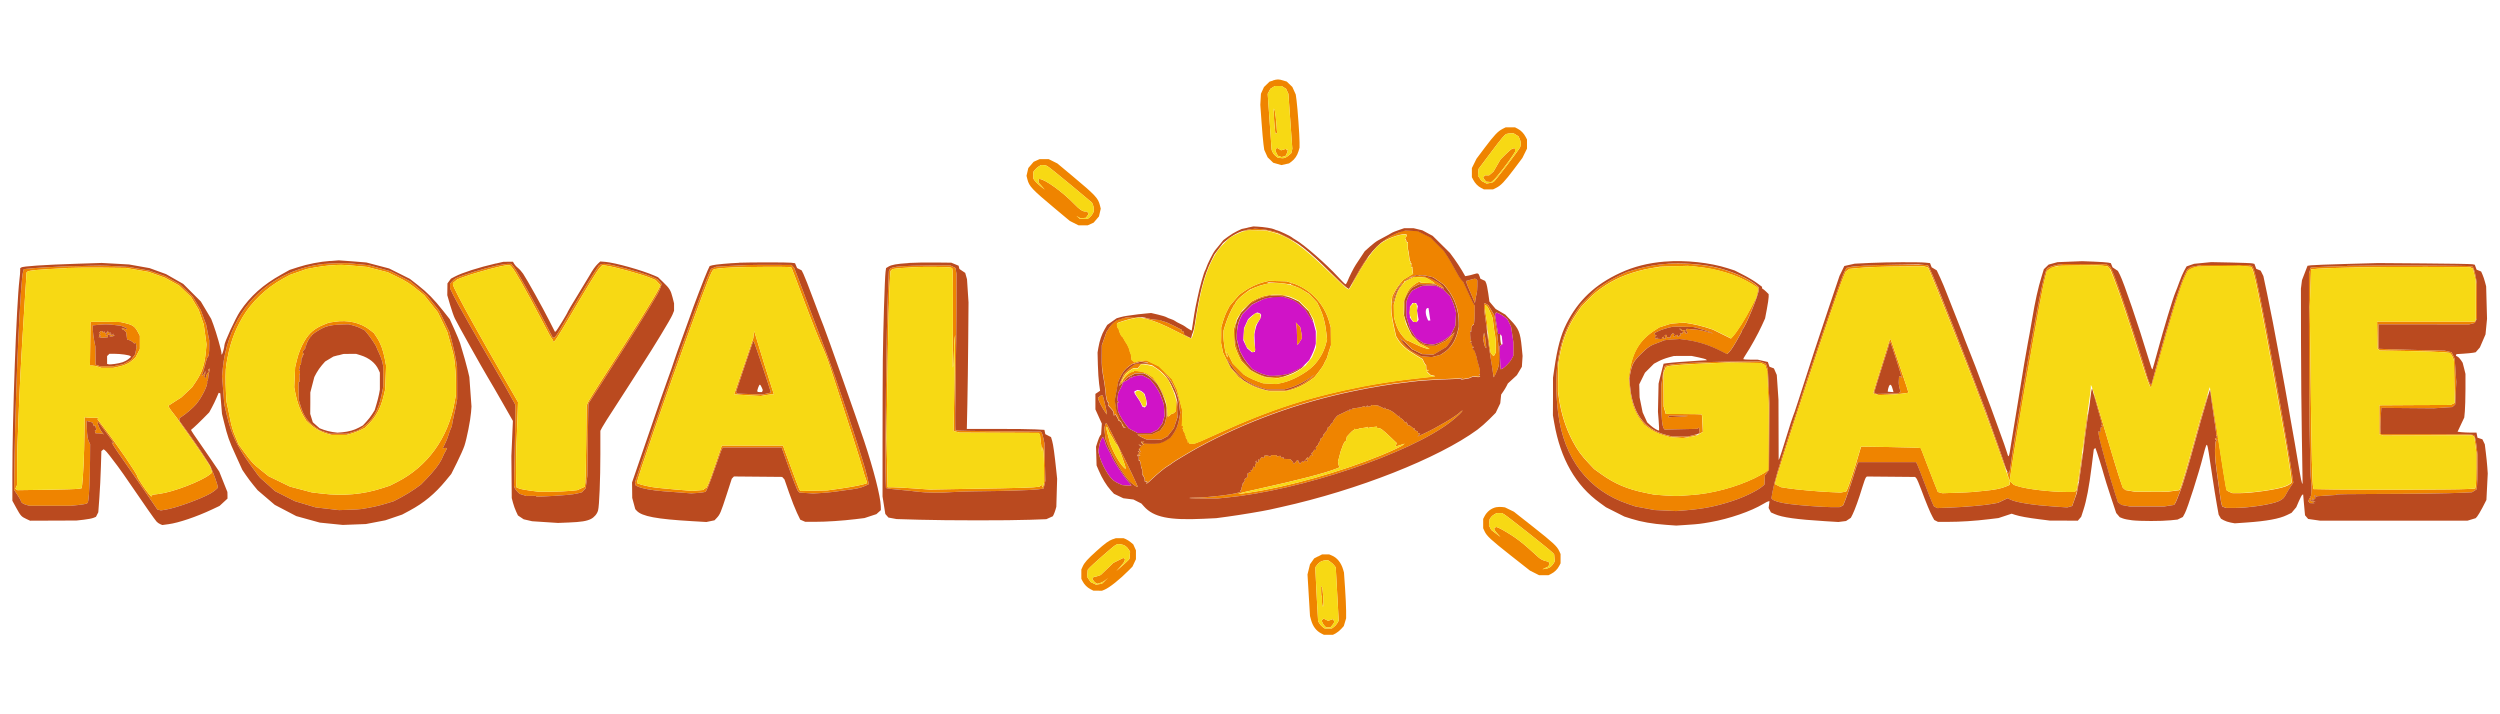 <?xml version="1.0" encoding="utf-8"?>
<svg xmlns="http://www.w3.org/2000/svg" height="160" id="royal_game" viewBox="0 0 560 160" width="560">
  <defs>
    <style>
      .cls-1 {
        fill: #ef8400;
      }

      .cls-1, .cls-2, .cls-3, .cls-4 {
        fill-rule: evenodd;
      }

      .cls-2 {
        fill: #d013c7;
      }

      .cls-3 {
        fill: #ba4a1f;
      }

      .cls-4 {
        fill: #f7d914;
      }
    </style>
  </defs>
  <path class="cls-2" d="M318.6,64.02c-.28.07-.9.35-1.39.61l-.89.48-.47.64c-.26.35-.55.95-.66,1.32l-.19.68v1.57s.01,1.57.01,1.57l.43,1.41.43,1.41.66,1.02.66,1.02.9.6.9.6.97.13.97.13.76-.2c.83-.21,1.98-.84,2.77-1.51l.5-.42.52-1.06.52-1.06.08-1.45.08-1.45-.26-1.03c-.15-.57-.46-1.41-.7-1.88l-.43-.86-.8-.78-.8-.78-.75-.36-.75-.36-1.28-.06c-.7-.03-1.51,0-1.78.07M284.82,66.59s-.4.11-.8.16l-.73.1-1.42.69-1.42.69-1.09,1.09-1.09,1.09-.44.91c-.52,1.07-.77,2.3-.77,3.71v1.02l.33,1.27.33,1.27.58,1.11c.32.61.96,1.53,1.41,2.05l.83.94.86.49c.47.27,1.32.61,1.88.75l1.02.26h1.13c.62,0,1.65-.11,2.28-.25l1.15-.24,1.36-.68,1.36-.68.84-.83.84-.83.52-1.02c.28-.56.62-1.39.74-1.84l.22-.83v-1.38s0-1.38,0-1.38l-.26-.99-.26-.99-.9-1.45-.9-1.45-.93-.85c-1.06-.97-1.51-1.23-2.91-1.67l-1-.32h-1.36c-.75,0-1.39.03-1.42.06M316.1,68.29l-.29.45v2.39l.35.47.35.47.41.05.41.05.22-.26.22-.26-.18-1.02-.18-1.02.09-.52.09-.52-.19-.35-.19-.35h-.81l-.29.45M319.46,69.26c-.17.45-.11,1.2.17,1.88l.27.66h.5l-.12-.78c-.06-.43-.16-1.06-.2-1.4l-.09-.62h-.21c-.12,0-.26.12-.31.26M281.11,70.25c-.27.14-.73.48-1.02.76l-.52.5-.46,1.01-.46,1.01-.07,1.36-.07,1.36.44.9.44.9.51.43.51.43.35-.05.35-.05-.06-1.99-.06-1.99.2-.98c.11-.54.3-1.14.43-1.34,1.07-1.68,1.13-2.17.32-2.42l-.33-.1-.5.26M334.98,70.25l-.1.26.26,1.6c.14.88.29,1.84.34,2.14l.08.54h.22c.12,0,.31.11.42.24l.2.24.09.91.09.91-.34.21-.34.21.1,2.57c.05,1.41.12,2.59.14,2.62.02.03.26-.06.51-.19.64-.33,1.6-1.37,2.02-2.17l.35-.66v-2.94l-.26-1.76-.26-1.76-.41-.86-.41-.86-.64-.5c-.53-.42-1.62-1-1.88-1-.04,0-.11.12-.17.26M290.4,72.8c.07.32.13,1.45.13,2.52,0,1.07.03,1.94.08,1.94.05,0,.29-.32.54-.72l.45-.72v-.43c0-.24-.08-.81-.18-1.28l-.18-.85-.49-.52-.49-.52.13.58M254.53,84.21c-.26.08-.54.11-.62.06-.08-.05-.14,0-.14.1v.18l-.17-.1-.17-.1v.37l-.17-.1-.17-.1v.14c0,.14-.97.78-1.19.79-.15,0-.57.42-.43.42.06,0-.14.47-.44,1.05l-.55,1.05-.12.86-.12.85.2.24.2.24h-.4l.1.98.1.98.39.87c.22.48.76,1.35,1.2,1.93l.81,1.06.98.51.98.51h2.99l.78-.38.78-.38.51-.69.51-.69.26-.9.26-.9-.1-1.27-.1-1.27-.42-1.2c-.51-1.45-1.07-2.45-2-3.55l-.71-.84-.85-.44-.85-.44h-.44c-.24.02-.66.09-.92.17M254.47,87.5l-.37.15v.25c0,.14.27.61.6,1.04.33.43.73,1.09.89,1.46l.29.68.26.1.26.1.25-.25c.31-.31.32-.72,0-1.87l-.24-.9-.38-.37c-.21-.2-.56-.41-.79-.46l-.41-.09-.37.15M246.88,98.1c-.3.36-.56,1.12-.72,2.13l-.15.92.24.91c.48,1.85,2.02,4.6,3.06,5.48.28.24.86.59,1.29.78l.78.34,1.03.1c.57.05,1.03.05,1.03,0s-.35-.5-.78-1c-1.11-1.28-3.6-5.09-3.66-5.61,0-.07-.31-.67-.68-1.34-.37-.67-.67-1.32-.67-1.44,0-.13-.13-.52-.29-.87l-.29-.64-.19.23"/>
  <path class="cls-1" d="M285.15,18.05l-.76.23-.63.61-.63.61-.34.75-.34.75-.07,1.24-.07,1.24.27,3.8c.15,2.09.35,4.36.44,5.04l.17,1.24.38.84.38.84.63.61.63.61.91.26.91.26.86-.19.86-.19.53-.39c.75-.55,1.3-1.36,1.58-2.31l.24-.82v-1.21c0-1.54-.44-7.64-.67-9.38l-.18-1.32-.38-.84-.38-.84-.63-.61-.63-.61-.83-.25c-.99-.3-1.28-.29-2.27,0M285.08,19.58l-.5.3-.31.57-.31.57.44,6.27.44,6.27.18.46c.1.25.39.64.66.86l.48.4.57.11c.78.15,1.29,0,1.96-.6l.57-.5.11-.48.11-.48-.44-6.16-.44-6.16-.26-.56-.26-.56-.51-.31-.51-.31h-1.49l-.5.3M285.33,25.23c0,1.28.29,4.64.41,4.76.12.12.42-.32.33-.47-.03-.06-.07-.43-.09-.83-.04-1.33-.38-4.03-.52-4.19l-.14-.16v.9M336.57,28.88c-1.03.51-1.88,1.41-3.97,4.19l-1.86,2.48-.52,1.05-.52,1.05v1.02s0,1.02,0,1.02l.3.58c.41.79,1.05,1.46,1.78,1.83l.61.32h2.06l.71-.35c1.03-.5,1.88-1.4,3.99-4.2l1.86-2.48.52-1.05.52-1.05v-1.02s0-1.02,0-1.02l-.3-.58c-.41-.79-1.05-1.46-1.78-1.83l-.61-.32h-1.04s-1.04,0-1.04,0l-.71.35M337.53,29.97c-.5.18-1.08.86-3.68,4.33l-2.65,3.53-.07.76-.07.76.39.58.39.58.57.3.57.3.64-.1c.35-.05.78-.17.95-.26.3-.16,5.49-6.94,5.9-7.7.27-.5.24-1.31-.07-1.96l-.27-.56-.54-.33-.54-.33h-.64c-.35.02-.75.07-.89.12M285.83,33.46l-.16.3.28.56.28.56.43.15.43.15.43-.11.43-.11.25-.49c.14-.27.25-.6.25-.75v-.27l-.17.1-.17.1v-.32l-.57.17-.57.17-.42-.27c-.52-.34-.55-.34-.74.03M338.73,33.32c-.2.08-.87.65-1.49,1.27l-1.12,1.12-.79,1.36-.79,1.36-.49.42-.49.42h-.93l-.21.26-.21.26.33.45.33.45.59.05.59.05.61-.53c.6-.53,3.44-4.21,4.27-5.55l.44-.7v-.42c0-.45-.06-.47-.62-.25M232.21,35.94l-.67.3-.6.7-.6.7-.2.87-.2.87.2.8c.39,1.56,1.04,2.25,6.12,6.49l3.39,2.83.98.49.98.49h1.01s1.01,0,1.01,0l.67-.3.67-.3.6-.7.6-.7.2-.87.2-.87-.2-.8c-.39-1.56-1.04-2.25-6.12-6.49l-3.39-2.83-.98-.49-.98-.49h-1.01s-1.01,0-1.01,0l-.67.3M232.7,37.27c-.28.17-.67.52-.87.77l-.36.45v.76s0,.76,0,.76l.29.43c.16.24.73.79,1.28,1.24l.99.8-.7-.8-.7-.8v-.78h.24c1.16,0,5.25,2.96,7.84,5.67,1.07,1.12,1.78,1.6,2.36,1.6h.41l.21.26.21.26-.33.45-.33.45-.62.05-.62.05-.44-.27-.44-.27.39.34.39.34h1.74l.44-.34c.24-.19.55-.56.68-.82l.24-.47v-.58c0-.32-.09-.77-.2-1.01l-.2-.43-4.84-4.04c-2.66-2.22-5.03-4.11-5.27-4.2-.24-.09-.63-.16-.87-.16h-.44s-.51.31-.51.31M280.09,51.35c-.56.08-1.2.22-1.4.31l-.38.16.66-.12c.36-.07,1.59-.11,2.73-.1l2.06.02,1.3.35,1.3.35,1.51.73c.83.4,1.77.9,2.09,1.09l.58.36-.41-.35c-.23-.19-1.23-.76-2.23-1.25l-1.82-.9-1.24-.31c-.68-.17-1.8-.35-2.48-.4l-1.24-.09-1.02.15M313.56,51.96c-1.14.38-3.2,1.5-3.88,2.12-.28.25-.39.38-.25.27,1.15-.84,3.95-1.88,5.07-1.88h.53l.07.21c.04.11-.03.3-.15.42l-.22.22.17.32.17.32h-.13c-.07,0,0,.09.16.18l.29.17-.02.8c0,.44.03.88.08.97.06.09.15.64.2,1.22.06.58.17,1.13.25,1.23l.15.18-.11.11-.11.11h.33l-.03.49-.03.49.14-.09.14-.09v.38c.02.21.06.57.1.79l.07.41-1.09.66-1.09.66-.71.83c-.39.46-.95,1.29-1.24,1.84l-.53,1.01-.14,1.21c-.19,1.69-.05,3.18.51,5.65l.48,2.13.41.68c.77,1.29,2.04,2.4,4.17,3.65l1.35.79.29.64c.16.35.34.64.41.64s.12.09.11.21c0,.11,0,.37.02.58l.03.37h.29s.29,0,.29,0l-.25.16-.25.16.43.4.43.4.54.12c.29.06.51.14.48.17-.03.03-1.54.21-3.36.4-4.14.43-9.24,1.18-12.55,1.82-12.25,2.4-20.95,5.2-32.38,10.44-2.18,1-4.04,1.83-4.13,1.85-.09.02-.46.17-.82.32-.61.27-.95.32-1.61.25l-.28-.03.09-.14.09-.14h-.53l.09-.15c.05-.08-.06-.33-.23-.56-.18-.23-.28-.46-.22-.51.06-.06,0-.21-.11-.35-.11-.14-.15-.25-.09-.25s0-.19-.15-.42l-.27-.42.1-.16.1-.16h-.32l.09-.33.09-.33h-.34l.08-1.68.08-1.68-.24-.84c-.13-.46-.4-1.51-.6-2.33l-.36-1.49-.59-1.24-.59-1.24-1.47-1.44-1.47-1.44-1.39-.67-1.39-.67-1.04.1c-.57.06-1.17.17-1.32.24l-.27.14-.34-.29-.34-.29-.06-.66c-.03-.36-.15-.83-.26-1.03s-.17-.37-.12-.37c.11,0-.58-1.55-.73-1.65-.07-.05-.31-.45-.55-.91-.24-.45-.44-.75-.44-.66,0,.32-.67-1.09-.7-1.48-.02-.22-.09-.37-.15-.33-.15.1-.36-.87-.23-1.08.12-.2,2.47-.9,4.47-1.33l.66-.14-1.65.09-1.65.09-.95.29-.95.29-.58.44c-.32.24-.84.83-1.15,1.31l-.57.86-.52,1.48-.52,1.48-.02,2.4c-.02,2.45,0,2.74.48,5.45.15.86.31,1.97.34,2.46.11,1.43.36,2.5.57,2.5h.14l-.06.33-.06.33.4.45c.22.25.49.56.6.68.11.13.21.42.23.66.06.61.06.62.22.38l.14-.22.35.57c.19.31.35.65.35.76s.09.19.21.19c.2,0,.52.4.61.74.02.09.11.3.2.45l.15.29h.28s.28-.02.28-.02l-.25-.11c-.14-.06-.27-.22-.3-.35-.03-.13-.27-.51-.54-.85-.27-.34-.49-.7-.49-.8s-.12-.43-.27-.72l-.27-.52-.2-1.37-.2-1.37.38-2.06.38-2.06.41-.9c.54-1.19,1.16-1.98,2-2.56l.68-.47.95-.28.95-.28.82.11c1.27.17,1.09.33-.4.34h-1.35s-.56.31-.56.31c-.31.17-.93.67-1.38,1.11l-.81.81-.46,1.03c-.25.57-.51,1.18-.57,1.37l-.1.34.97-.95.97-.95.89-.46.89-.46h.91s.91-.02.91-.02l.65.32c.36.18,1.03.71,1.5,1.18l.86.86.55.97c.31.53.73,1.42.94,1.96l.38.99-.1-.5c-.17-.85-1.04-2.57-1.91-3.73l-.83-1.12-.77-.51c-.82-.54-1.48-.76-2.73-.88l-.78-.08v.15c0,.08-.09.13-.21.11-.57-.11-1.95,1.08-2.29,1.98-.08.22-.19.36-.24.31-.1-.1.32-.97.81-1.67.18-.26.67-.69,1.08-.95l.75-.48h.5s.5,0,.5,0l.43-.53.43-.53,1.17.21,1.17.21.95.63c1.68,1.1,2.75,2.44,3.69,4.61.26.6.48.99.48.86,0-.38-1.25-2.88-1.9-3.75l-.59-.8.6.66c.86.94,1.81,2.64,2.28,4.06l.41,1.22.19,1.58.19,1.58-.18,1.11c-.23,1.44-.7,2.65-1.39,3.59l-.56.76-.79.53c-.9.59-1.63.83-2.71.86-1.15.04-2.54-.03-2.7-.13l-.14-.09.22-.14.22-.14h-.38s-.38,0-.38,0l.17.32c.09.17.26.35.38.4l.21.08h-.31s-.31.03-.31.03l.14.21c.08.12.02.08-.13-.08-.15-.16-.37-.3-.49-.3h-.21l.31.23.31.23-.28.28-.28.28.28.44.28.44-.23-.21c-.13-.11-.3-.21-.39-.21h-.17l.19.19.19.19-.24.24c-.28.27-.31.54-.07.54.09,0,.15-.08.12-.19-.02-.1.07-.22.21-.26l.25-.07-.23.16-.23.16.23.09.23.09h-.21s-.21.03-.21.03v.99h.15c.13,0,.32.67.37,1.32.01.14.07.32.14.41.07.09.13.45.14.79l.02.63.25.36c.14.2.25.53.25.74v.38h.24c.13,0,.29.09.36.19l.12.19-.19-.12-.19-.12v.17c0,.35.32.15,1.35-.86.96-.93,2.93-2.56,3.35-2.77.27-.13,1.15-.73,1.24-.84.13-.16,4.22-2.61,5.7-3.41,10.79-5.85,22.63-10.14,34.94-12.68,4.18-.86,8.54-1.59,10.9-1.82.59-.06,1.48-.17,1.98-.25,1.23-.2,5.68-.5,8.51-.57,1.27-.03,2.46-.11,2.64-.17l.33-.11-.25.19-.25.19.66-.09c1.08-.15,1.35-.22,1.73-.42l.36-.19.67.09c.37.05.74.05.82,0l.15-.1-.19-.23-.19-.23h.34l-.04-.7c-.02-.39-.16-1.04-.3-1.45-.14-.41-.3-.97-.34-1.24-.08-.48-.16-.75-.39-1.36-.06-.16-.12-.35-.12-.42,0-.07-.09-.18-.19-.25-.1-.06-.23-.25-.29-.42l-.11-.3.16.1.16.1v-.17c0-.1-.07-.17-.15-.17s-.19-.19-.25-.41l-.1-.41h-.2s-.2,0-.2,0l.23-.14.23-.14-.14-.22c-.08-.12-.15-.65-.16-1.17l-.02-.94.13.08.13.08v-.29c.01-.68.12-1.06.33-1.19l.23-.14.1-.56c.05-.31.1-1.27.1-2.14v-1.59s-.18-.23-.18-.23c-.1-.13-.69-1.31-1.29-2.63l-1.1-2.4-.46-.5c-.25-.27-.89-1.31-1.41-2.31-.53-1-1.3-2.34-1.72-2.97l-.76-1.15-1.49-1.5-1.49-1.5-1.46-.72-1.46-.72-1.51-.05-1.51-.05-.92.3M306.11,57.97c-.65.87-1.68,2.57-2.61,4.34-1.16,2.17-.91,1.93.36-.36.55-.99,1.4-2.4,1.88-3.15.91-1.4,1.08-1.78.37-.83M298.08,61.15c1.79,1.81,3.28,3.26,3.3,3.22.03-.04-1.44-1.52-3.26-3.29l-3.3-3.22,3.26,3.29M72.72,59.1c-7.81.82-14.61,4.87-18.59,11.06-2.32,3.61-3.8,7.92-4.22,12.3l-.17,1.83.25,3.14.25,3.14.58,2.48c.95,4.06,2.27,6.88,5.1,10.83,1.79,2.51,2.23,3.08,2.6,3.37.23.18,1.01.87,1.74,1.54l1.32,1.21,2.23,1.13,2.23,1.13,1.16.35c.64.19,1.68.5,2.31.69l1.16.35,2.64.31,2.64.31,2.23-.08c1.23-.04,2.45-.11,2.73-.16,2.2-.34,3.74-.68,5.37-1.17l1.9-.58,1.66-.87c.91-.48,2.29-1.32,3.06-1.87l1.4-1,1.25-1.29c1.57-1.62,2.79-3.19,3.35-4.31.24-.48.43-.91.43-.95,0-.05.18-.41.41-.8.46-.79.43-.94-.18-.83l-.41.07.21-.38c.11-.21.21-.41.22-.46,0-.05.13-.31.28-.58.15-.27.42-1,.61-1.61.19-.61.43-1.27.53-1.46.19-.35.28-.72.39-1.56.04-.27.18-.94.32-1.49.14-.55.35-1.55.47-2.23l.22-1.24v-3.55s-.02-3.55-.02-3.55l-.21-1.49c-.11-.82-.5-2.6-.85-3.96l-.64-2.48-1.16-2.4-1.16-2.4-1.38-1.73-1.38-1.73-1.81-1.53-1.81-1.53-2.26-1.16-2.26-1.16-2.44-.67-2.44-.67-2.31-.23-2.31-.23-1.98.02c-1.09.01-2.54.08-3.22.15M373.62,59.08c-2.51.17-4.93.6-7.25,1.28l-1.97.58-1.69.79c-.93.44-2.46,1.3-3.4,1.92l-1.71,1.13-1.75,1.74-1.75,1.74-1.05,1.56c-3.89,5.81-5.2,13.18-4.04,22.61,1.27,10.28,6.76,17.44,15.69,20.46l1.65.56,2.15.4,2.15.4,2.4.11,2.4.12,2.31-.19c3.84-.32,6.59-.87,10.16-2.03,2.75-.89,5.72-2.33,6.88-3.33l.44-.38.05-1.04.05-1.04.46-.6.46-.6.05-7.52.05-7.52-.18-3.74-.18-3.74-.21-.64-.21-.64-.66-.25-.66-.25-5.29.02c-7.3.03-15,.47-15.8.9l-.29.16-.17.62c-.1.34-.27,1.32-.38,2.19l-.21,1.57v3.3c0,3.75.2,5.78.6,6.3l.15.19,3.67-.08,3.67-.08.19-.15.19-.15.07.58.07.58-.17.18-.17.18.52-.26.52-.26-.09-1.94c-.05-1.07-.11-1.97-.14-2-.02-.03-1.85-.07-4.06-.08l-4.01-.03-.24-.83-.24-.83-.02-3.8-.02-3.8.28-.62.28-.62.38-.14c.54-.21,4.16-.48,9.22-.69l4.38-.19,3.63.06,3.63.06.5.25.5.25.21.65.21.65.17,4.06.17,4.06-.05,7-.05,7-.56.47c-.31.26-1.41.88-2.44,1.38-4.23,2.06-9.73,3.52-14.35,3.81-.91.06-2.05.14-2.53.18-.48.04-1.96,0-3.28-.1l-2.4-.18-2.01-.41c-3.96-.8-6.81-2.02-9.83-4.18l-1.59-1.14-1.16-1.23c-1.7-1.8-2.58-3.01-3.61-4.94-1.54-2.89-2.6-6.16-3.11-9.65l-.22-1.49v-3.06s.02-3.06.02-3.06l.36-1.95c.69-3.72,1.88-6.68,3.84-9.53l.96-1.4,1.37-1.42c1.53-1.59,2.27-2.2,4.15-3.45,2.68-1.77,6.33-3.14,10.14-3.8l1.95-.34,3.15-.1,3.15-.1,1.89.2c4.86.51,9.22,1.87,12.45,3.88l1.21.76.08.3c.04.16-.02.69-.15,1.18l-.23.88-1.17,2.29c-1.18,2.3-3,5.2-3.93,6.24l-.5.56-2.03-1-2.03-1-1.61-.52c-.89-.28-2.34-.63-3.22-.78l-1.61-.26-1.46.11-1.46.11-1.32.42-1.32.42-.93.6c-3.39,2.16-5.06,4.88-5.73,9.33l-.23,1.52.16,1.72c.32,3.37,1.09,5.67,2.52,7.57l.76,1.01.87.66c1.15.88,2.25,1.41,3.76,1.83l1.24.34,1.4.11,1.4.11,1.31-.2c1.29-.2,2.18-.44,2.05-.57-.04-.04-.51.04-1.06.17l-.99.24h-1.85s-1.85.01-1.85.01l-1.36-.35c-4.88-1.25-7.52-4.87-8.05-11.06l-.14-1.57.22-1.2c.36-1.93.77-2.69,2.19-4.11,1.74-1.73,2.29-2.11,3.98-2.69.58-.2,1.14-.43,1.23-.5.09-.07.95-.18,1.91-.24l1.75-.11,1.31.17c2.73.36,5.28,1.16,7.95,2.52l1.36.69.49-.47c.4-.39,1.26-1.75,2.19-3.47.09-.17.31-.56.48-.87.17-.31.26-.56.19-.56-.07,0-.04-.06.06-.12.63-.42,3.7-7.88,3.7-9.01v-.44l-.37-.35c-1.7-1.59-6.16-3.52-9.89-4.27-3-.61-7.13-.89-10.14-.68M111.54,59.42c-2.8.61-8.2,2.27-9.43,2.9-.24.12-.63.46-.87.74l-.43.51v1.01l.72,1.51c.69,1.46,5.74,10.37,9.03,15.96,1.56,2.65,4.14,7.19,4.63,8.16l.24.48v2.74c-.01,1.51-.08,5.57-.16,9.03l-.14,6.29.11.42c.06.23.34.65.63.94l.52.51.76.24.76.24,1.12-.03c.61-.02,1.12.02,1.12.08v.11s1.69-.06,1.69-.06c.93-.03,2.1-.1,2.6-.14.5-.04,1.61-.13,2.48-.19.86-.06,1.99-.22,2.51-.36l.94-.25.41-.44.41-.44.19-1.4.19-1.4.08-6.77c.04-3.73.1-7.37.12-8.09l.05-1.32,1.53-2.4c.84-1.32,2.03-3.18,2.65-4.13,4.23-6.52,10.19-16.03,11.28-18.01.33-.59.66-1.34.75-1.66l.16-.59-.43-.51-.43-.51-.83-.4c-1.41-.69-5.37-1.88-9.11-2.75-1.69-.39-2.41-.43-2.9-.17l-.33.18-1.2,1.85c-1.16,1.78-3.77,6.12-6.78,11.26-1.56,2.66-1.84,3.06-2.16,3.06h-.21l-1.03-2.02c-2.54-4.99-7-13.01-7.71-13.84l-.56-.66h-.77c-.42.02-1.4.16-2.18.33M461.1,59.27c-.59.09-1.38.3-1.76.47l-.69.31-.24.39c-.36.57-1.34,4.86-2.26,9.94-.45,2.47-.93,5.05-1.06,5.73-.26,1.29-1.09,6.07-2.63,15.12-.97,5.7-1.8,10.89-2.09,13.13-.1.77-.25,1.51-.33,1.65l-.15.25v-.29s-.01-.29-.01-.29h-.37l.1.27c.06.15.19.6.29,1,.1.4.21.7.24.68.03-.03.17-.87.32-1.86.47-3.25,2.38-14.71,3.56-21.47,2.76-15.68,3.6-20.2,4.15-22.27l.34-1.29.52-.39c.28-.21.81-.48,1.18-.59l.66-.2,4.35-.08,4.35-.08,1.25.12,1.25.12.35.38.35.38.8,2.04c1.16,2.96,3.62,10.34,5.64,16.91.97,3.14,1.95,6.13,2.18,6.64l.43.93.3-.81c.16-.45.86-2.89,1.56-5.44,2.59-9.52,4.87-16.81,5.92-18.92l.52-1.06.43-.31c.23-.17.72-.38,1.07-.47l.65-.17,4.73-.09,4.73-.09,1.26.12,1.26.12.24.37c.61.94,2.76,11.91,7.18,36.77.78,4.36,1.65,9.98,1.65,10.6v.58l-.31.28c-.17.16-.68.42-1.13.59-1.75.66-7.43,1.48-10.32,1.49h-1.44s-.65-.26-.65-.26c-.36-.14-.69-.35-.73-.47-.1-.26-1.21-7.18-2.1-13.15-.87-5.81-1.45-9.27-1.46-8.81-.01.34.5,4.06,1.06,7.71.14.9.22,1.67.17,1.72-.04.04,0,.23.1.41l.18.33-.27.15-.27.15.1.16.1.16.2-.12.2-.12-.22.28-.22.28-.07.71c-.15,1.52-.08,2.96.26,5.5.74,5.57,1.03,7.58,1.18,7.96l.15.39.43.16.43.16h1.68c3.18,0,8.37-.77,9.99-1.49.99-.44,1.31-.74,1.77-1.65.21-.41.65-1.15.98-1.64l.61-.9-.11-.83c-.34-2.66-2.43-14.82-4.11-23.96-2.71-14.72-4.17-21.95-4.67-23.09l-.27-.62-.43-.12-.43-.12h-5.29s-5.29,0-5.29,0l-1.19.22-1.19.22-.41.32-.41.32-.49,1.02c-1.18,2.48-3.62,10.34-6.31,20.33l-1.2,4.44-.29-.36c-.16-.2-.41-.78-.56-1.3-2.23-7.82-6.96-22.07-8.03-24.19l-.31-.62-.44-.29-.44-.29-4.8-.03-4.8-.03-1.07.16M73.97,59.44c-.9.07-2.46.29-3.47.48l-1.83.35-1.85.65-1.85.65-1.62.88c-3.62,1.97-6.97,5.16-8.98,8.55-1.94,3.27-3.01,6.4-3.7,10.82-.17,1.06-.19,3.63-.06,5.97l.12,2.17.41,1.88c.23,1.03.45,2.14.5,2.45.05.32.22.99.37,1.49.16.5.29.95.3.99,0,.05.27.69.58,1.44l.56,1.36,1.31,1.78c1.69,2.29,1.87,2.49,3.79,4.03l1.61,1.29,2.39,1.16,2.39,1.16,2.44.65,2.44.65,2.31.28c4.72.57,9.2.17,13.38-1.19l1.82-.59,1.6-.81c6.83-3.48,11.4-9.79,12.87-17.77l.32-1.76v-2.24c.02-2.03-.15-4.43-.43-6.2-.06-.36-.42-1.79-.81-3.17l-.71-2.51-1.06-2.2-1.06-2.2-1.51-1.89-1.51-1.89-1.11-.91c-2.14-1.74-2.8-2.17-4.93-3.21l-2.15-1.04-2.33-.6-2.33-.6-2.79-.25c-3.02-.27-3-.27-5.42-.07M167.62,59.36c-.91.03-2.9.13-4.43.22l-2.78.17-.57.24-.57.24-.35.79c-.96,2.19-5.79,15.35-8.42,22.89-3.67,10.55-6.08,17.55-7.12,20.68l-1.15,3.46.09.36.09.36.46.21c1,.47,3.3.89,5.83,1.07.68.05,2.34.17,3.69.28l2.45.19,1.35-.09c.74-.05,1.48-.14,1.63-.21l.29-.12.48-1.01c.26-.56,1.05-2.69,1.75-4.73.7-2.04,1.34-3.81,1.44-3.92l.17-.21h13.14l.83,2.35c1.69,4.77,2.65,7.27,2.88,7.51l.24.24,1.55.11,1.55.11,1.9-.12c1.04-.07,2.46-.21,3.14-.31.68-.11,1.42-.21,1.65-.24,3-.37,3.92-.56,4.92-1.02l.87-.41-.08-.35c-.04-.19-.16-.72-.25-1.18-.68-3.23-7.32-23.23-9.88-29.74-.64-1.63-1.88-4.9-2.76-7.26-.88-2.36-2.08-5.56-2.67-7.1l-1.08-2.81-.31-.33-.31-.33-4-.02c-2.2,0-4.75,0-5.66.04M418.89,59.44c-2.63.13-4.91.38-5.24.58-.52.32-2.63,6.18-7.68,21.38-6.01,18.06-8.37,25.65-8.91,28.62l-.29,1.61.24.23c.38.37,1.74.75,3.53,1,2.4.33,7.78.74,9.77.74h1.71l.4-.18.4-.18.2-.44c.37-.81,1.63-4.46,2.24-6.49.33-1.11.68-2.19.78-2.4l.18-.39h12.97l.33.7c.18.39.89,2.19,1.57,4.01.68,1.82,1.43,3.73,1.66,4.24l.42.94.37.2.37.2,2.9-.11c3.39-.13,7.85-.53,9.55-.85l1.2-.23,1.07-.51,1.07-.51.62.31c1.25.63,5.12,1.24,9.73,1.55l2.99.2.56-.16.56-.16.52-1.46c.53-1.48,1-3.51.84-3.67-.05-.05-.14.29-.2.74l-.11.83-.26.21-.26.21h-1.67c-3.68,0-9.13-.65-11.14-1.33l-.77-.26-.45-.43c-.44-.42-.52-.4-.47.14l.03.27-.85.37c-1.11.48-2.59.77-5.03,1-1.09.1-2.24.21-2.56.25-.32.04-1.95.11-3.63.17l-3.06.1-.5-.14-.5-.14-1.02-2.55c-.56-1.4-1.41-3.59-1.88-4.87-.47-1.27-.9-2.36-.96-2.42-.05-.06-3.08-.16-6.72-.22l-6.62-.11-.38,1.29c-.91,3.1-2.38,7.61-2.66,8.17l-.32.62-.61.11-.61.11-2.25-.1c-2.94-.13-7.6-.56-9.55-.86l-1.54-.24-.65-.33-.65-.33v-.23c0-1.25,13.32-41.53,15.3-46.25l.48-1.14.42-.31.42-.31,1.48-.15c2.34-.24,6.18-.38,10.86-.4l4.33-.02.47.13.47.13.5,1.11c.67,1.47,7.38,18.37,9.63,24.24,2.36,6.16,4.29,11.41,5.88,16.02.72,2.09,1.36,3.83,1.41,3.88.4.35-3.8-11.39-7.79-21.8-2.81-7.33-8.59-21.82-9.16-22.94l-.49-.97-.78-.11c-1.02-.14-8.65-.09-12.21.08M16.72,59.6c-4.02.12-8.87.39-10.52.59l-.86.1-.16.52c-.6,1.9-1.69,25.82-1.93,42.23l-.1,6.69.76,1.14c.42.63.76,1.23.76,1.34,0,.33.53.7,1.28.9l.7.19h4.59s4.59,0,4.59,0l1.62-.17c.89-.09,1.76-.24,1.92-.33l.3-.16.12-.62c.18-.96.36-5.2.38-9.06l.02-3.48-.21-.41c-.33-.63-.46-1.4-.53-3.18l-.07-1.62.33.09c.18.05.48.14.67.19l.34.1.16.41.16.41.15-.09.15-.09.12.53.12.53-.17.06-.17.06.08.3.08.3h.71c.39,0,.81.06.94.13l.23.13-.35-.4c-.47-.54-1.1-1.9-1.03-2.24l.05-.28,1.16,1.56c.64.86,1.46,1.96,1.81,2.46l.65.9-.28-.11-.28-.11.48.81c.26.45,1.02,1.57,1.69,2.51,1.11,1.56,4.13,5.92,6.95,10.05l1.12,1.65.4.1.4.1,1.2-.2c2.19-.36,7.71-2.36,9.88-3.59.41-.23.95-.61,1.2-.84l.45-.42v-.27c0-.36-1.05-3.28-1.59-4.45-.46-.98-3.25-5.16-5.56-8.32l-1.43-1.96v-.62l.45-.29c.98-.62,2.65-2.06,3.28-2.81,1.33-1.6,2.76-4.53,2.45-5.02-.05-.08-.03-.14.05-.14s.16-.24.18-.54c.02-.3.07-.69.11-.87s.12-.58.19-.89l.12-.56-.2.13-.2.12.09.23.09.23-.21.21c-.28.28-.5.82-.45,1.1l.04.22-.24-.22-.24-.22.15-.28c.08-.15.14-.45.13-.66l-.02-.38-.08.33c-.1.4-.36.74-.57.74h-.15l.11-.19c.11-.17.8-2.52,1.01-3.45.05-.23.18-.47.28-.53.21-.14.31-.93.3-2.53v-1.16s-.35-1.76-.35-1.76l-.34-1.76-.61-1.63-.61-1.63-.9-1.52-.9-1.52-1.43-1.37-1.43-1.37-1.65-.91-1.65-.91-1.8-.62-1.8-.62-2.26-.41-2.26-.41-2.96-.16c-3.21-.18-3.19-.18-9.16,0M111.83,59.75c-1.98.42-6.35,1.68-8.02,2.32l-1.37.52-.49.41-.49.41v.3c0,.41,1.78,3.84,4.62,8.92,3.13,5.58,3.36,6,6.9,12.14l3.05,5.29-.12,3.88c-.07,2.14-.14,4.07-.17,4.3-.1.77-.2,8.17-.12,9.55l.08,1.38.57.24c.31.13,1.4.35,2.41.48l1.84.24h2.82c1.55,0,3.52-.08,4.38-.17l1.56-.16.86-.39.86-.39.11-.89c.06-.49.15-4.57.2-9.06l.09-8.18.23-.62c.13-.34,1.45-2.49,2.93-4.79,7.33-11.34,12.19-19.12,13.03-20.85l.35-.71-.54-.59-.54-.59-1.18-.49c-1.92-.8-8.1-2.5-9.93-2.74l-.83-.11-.44.46c-.72.77-2.27,3.29-8.19,13.35-.91,1.54-1.81,2.95-2,3.12l-.35.31v-.19c0-.1-.12-.33-.27-.51-.29-.34-.69-1.07-2.77-5.06-3.02-5.78-5.69-10.49-6.31-11.1l-.38-.38h-.46c-.25.02-1.11.16-1.91.33M202.18,59.6c-.89.07-1.88.22-2.19.32l-.56.19-.16.29-.16.29-.17,3.79c-.37,8.11-.75,37.87-.55,43.13l.06,1.68.26.1c.15.06,1.46.21,2.92.34,1.46.13,3.25.32,3.98.42,1.67.24,5.26.28,7.52.09.95-.08,3.37-.16,5.37-.18,6.43-.06,12.69-.26,13.99-.44l1.27-.17.2-.88.2-.88-.1-4.18-.1-4.18-.23-1.12c-.13-.62-.32-1.21-.43-1.32l-.2-.2-9.48-.08c-5.21-.05-9.52-.13-9.58-.19-.12-.12-.1-5.12.06-13.52.06-3.32.13-9.52.14-13.79l.02-7.76-.12-.66-.12-.66-.58-.29-.58-.29-4.54.02c-2.5.01-5.27.08-6.17.16M525.78,59.59c-2.99.07-6.06.18-6.81.24l-1.38.11-.19.69-.19.69v13.38c-.01,7.36.05,16.73.13,20.81.08,4.09.16,8.29.18,9.33.02,1.04.09,2.42.16,3.06.07.64.12,1.4.1,1.69-.06,1.32-.12,1.69-.25,1.69h-.14l.1.26.1.26-.15-.09-.15-.09-.11.35-.11.35.18.19.19.19.62.02c.34.01.49,0,.32-.05l-.29-.07.1-.16.1-.16.2.11.2.11-.13-.14c-.07-.08-.24-.16-.37-.18l-.24-.04.1.17.1.17-.35-.19c-.39-.21-.48-.43-.12-.29l.23.09.09-.23.09-.23-.16-.08-.16-.08.21.05c.12.03.19.13.17.23l-.04.18.25-.09.25-.09-.07-.4-.07-.4h.34l-.1.27-.1.27.23-.19c.13-.11.3-.18.38-.17.08.01.18.01.22,0s.79-.07,1.65-.12c2.27-.13,2.29-.13,2.22-.24-.04-.06,3.74-.11,8.4-.12,8.95-.02,16.53-.12,19.95-.28l2.06-.1.51-.32.51-.32.11-.77c.06-.42.11-2.17.11-3.88v-3.11l-.18-1.7c-.1-.93-.28-1.93-.39-2.21l-.21-.51-.79-.11c-.43-.06-5.12-.11-10.42-.11h-9.63l-.09-.54c-.05-.3-.04-1.61.03-2.93l.13-2.4,5.86.05,5.86.05,2.1-.14,2.1-.14.32-.29.32-.29.12-2.53.12-2.53-.18-2.6-.18-2.6-.35-.72-.35-.72-.78-.18-.78-.18-7.19-.17c-3.95-.1-7.28-.2-7.39-.24l-.21-.07v-5.41h10.12s10.12.02,10.12.02l.66-.17.66-.17.24-.49.24-.49v-3.88s-.02-3.88-.02-3.88l-.19-1.27c-.1-.7-.31-1.56-.45-1.92l-.26-.66-.53-.11c-.8-.17-21.44-.23-27.6-.09M163.99,59.92c-2.5.13-3.88.28-4.15.46-.44.28-1.27,2.36-4.97,12.5-5.46,14.98-12.37,34.98-12.18,35.29.12.19,1.54.6,3.12.89.73.14,3.1.39,5.27.57l3.94.33,1.24-.1,1.24-.1.22-.22c.12-.12.29-.22.38-.22.26,0,.69-1.05,2.17-5.37l1.42-4.13h13.7l.45,1.24c2.19,5.96,3.16,8.54,3.3,8.71l.17.2,3-.06,3-.06,3.14-.44c2.64-.37,5.27-.92,5.73-1.19.06-.04-.03-.41-.2-.82-.18-.41-.51-1.47-.74-2.35-.47-1.77-3.25-10.5-7.26-22.75-.68-2.09-1.26-3.54-2.18-5.51-.4-.86-1.73-4.24-2.97-7.52-1.23-3.28-2.53-6.71-2.89-7.64l-.65-1.68-.37-.1c-.49-.13-10.02-.08-12.92.07M204.05,59.91c-1.41.07-2.92.18-3.35.25l-.79.12-.22.22-.22.22-.1,1.37c-.2,2.57-.43,11.76-.61,23.84l-.18,12.06.12,5.58.12,5.58h1.26c.69,0,2.82.12,4.73.26l3.47.25,4.87-.09c2.68-.05,7.62-.13,10.99-.19,3.36-.05,6.69-.16,7.39-.23l1.28-.13.24-.2.24-.2.16.29.16.29.14-.66.14-.66-.02-2.91c-.01-1.6-.08-3.35-.15-3.88l-.13-.97-.1.5-.1.5-.22-1.9-.22-1.9-.16-.17-.16-.17-8.85-.04-8.85-.04-.67-.18-.67-.18.11-5.48c.06-3.01.14-7.86.18-10.77l.07-5.29-.12.91c-.06.5-.14,2.01-.16,3.35-.02,1.34-.09,2.58-.16,2.76l-.12.32.05-10.44c.03-5.74,0-10.75-.05-11.13l-.1-.69-.28-.12c-.43-.18-6.08-.23-8.95-.08M527.34,59.92c-3.59.07-7.16.19-7.93.26s-1.48.13-1.57.14h-.17s-.14,4.22-.14,4.22l-.14,4.21.2,17.18c.18,15.86.35,22.62.58,23.34l.09.29,4.59.08c6.26.11,27.08.05,29.57-.09l2.02-.11.13-.6c.07-.33.12-2.16.12-4.07v-3.47s-.22-1.69-.22-1.69l-.22-1.69-.26-.21-.26-.21-9.98.03-9.98.03-.4-.15-.4-.15v-6.45l.21-.02c.11-.01,3.7-.04,7.97-.05l7.76-.03.47-.23.47-.23-.08-4.72-.08-4.72-.21-.62c-.12-.34-.34-.73-.5-.88l-.28-.26-1.46-.15c-.81-.08-4.31-.2-7.79-.27l-6.32-.11-.28-.21-.28-.21-.05-3.03-.05-3.03h21.8l.14-.14.14-.14v-4.49s0-4.49,0-4.49l-.3-1.28-.3-1.28-.36-.19-.36-.19-9.66-.04c-5.32-.02-12.6.02-16.19.1M14.9,60.07c-6.28.3-8.49.5-8.8.81l-.16.16-.05,1.04c-.03.57-.16,2.64-.3,4.6-.14,1.95-.41,6.3-.6,9.66-.19,3.36-.37,6.67-.41,7.35-.12,2.16-.4,8.56-.5,11.73-.05,1.68-.13,3.54-.16,4.13-.04.59-.07,2.88-.08,5.09l-.02,4.02-.19.41-.19.41.24.16.24.16,6.44-.09c3.54-.05,6.78-.15,7.19-.22l.74-.13.11-.74c.21-1.43.48-7.22.51-11.18l.04-4,.33.06c.18.03.87.07,1.54.07h1.21s-.1.17-.1.17l-.1.16,1.38,1.78c3,3.89,7.55,10.55,7.55,11.04,0,.28,1.89,3.15,2.58,3.91l.55.61.13-.21.13-.21,1.49-.19c3.19-.42,9.49-2.84,11.39-4.38l.49-.4-.24-.72-.24-.72-1.82-2.73c-1-1.5-2.53-3.69-3.39-4.87-.86-1.18-1.66-2.33-1.78-2.55-.12-.22-.61-.89-1.09-1.49-.85-1.05-1.34-1.81-1.23-1.9.03-.03.7-.46,1.48-.96l1.42-.91,1.2-1.13,1.2-1.13.82-1.22c1.39-2.06,1.98-3.82,2.26-6.8l.15-1.58-.31-2.22-.31-2.22-.57-1.65-.57-1.65-.86-1.44-.86-1.44-1.35-1.29-1.35-1.29-1.58-.87-1.58-.87-1.83-.65-1.83-.65-2.54-.44-2.54-.44-5.29-.06c-2.91-.03-6.51,0-8.01.07M316.46,61.87c-.87.3-1.92.96-1.85,1.16.02.07-.23.45-.56.86-.79.97-1.02,1.47-1.47,3.05l-.37,1.32.02,1.37.02,1.37.26,1.02c.15.56.48,1.43.75,1.93.51.95,1.66,2.31,1.96,2.31.1,0,.86.35,1.7.77,1.3.66,3.26,1.33,3.26,1.12,0-.04-.46-.3-1.02-.58l-1.02-.52-.93-.93c-.51-.51-1.02-1.12-1.13-1.34l-.2-.41.37.5c.2.27.67.78,1.03,1.14l.66.64.84.39.84.39h1.01s1.01,0,1.01,0l1.14-.57,1.14-.57.97-.93.97-.93-.12.39c-.19.6-.66,1.48-1.19,2.2l-.48.66-1.11.66c-.61.36-1.27.76-1.47.88l-.37.21-1.27-.06-1.27-.06-1.13-.55-1.13-.55-.99-1c-.55-.55-1.04-1-1.11-1-.06,0-.24-.15-.39-.33l-.27-.33.32.55c.86,1.48,1.93,2.41,3.75,3.3l.82.4,1.17.09,1.17.09.95-.25.95-.25.81-.52c1.45-.93,2.53-2.58,3.04-4.64l.27-1.08v-.98c0-2.74-.92-5.4-2.57-7.51l-.77-.97-1.2-.83-1.2-.83-1.05-.25c-.58-.14-1.42-.25-1.88-.24h-.83s-.83.29-.83.29M316.9,61.9c-.63.13-2.17.89-2.17,1.07,0,.04.49-.16,1.09-.44l1.09-.51,1.18.09,1.18.09.58.27c.64.3,1.89,1.18,1.45,1.03-.15-.05-.92-.11-1.69-.13l-1.41-.03v-.31l-.37.11c-.64.2-1.87,1.19-2.32,1.87-.24.36-.58,1.1-.77,1.65l-.34,1,.03,1.53.03,1.53.11-1.82.11-1.82.34-.75c.19-.41.57-1.02.86-1.35l.52-.59.78-.39.78-.39,1.75.02,1.75.02,1.01.49,1.01.49-.16-.31c-.27-.5-1.85-1.6-2.9-2.03l-.97-.39-.91-.09-.91-.09-.72.15M329.31,62.68l-.87.25v.23c0,.12.4,1.14.89,2.25.49,1.11.92,2.13.97,2.27l.08.25.12-.83c.06-.45.19-1.04.27-1.3.08-.26.15-1.05.15-1.74v-1.26l-.2-.2c-.24-.24-.3-.23-1.41.09M283.09,63.19c-1.53.4-3.18,1.17-4.48,2.1l-1.06.76-1.05,1.23-1.05,1.23-.58,1.11c-.32.61-.75,1.71-.95,2.43l-.37,1.32v1.73s-.03,1.73-.03,1.73l.22,1.07.22,1.07.8,1.65.8,1.65.94,1.11.94,1.11,1.19.82c1.5,1.03,2.77,1.6,4.53,2.02l1.38.33h1.61s1.61-.01,1.61-.01l1.14-.26c1.48-.34,3.2-1.15,4.49-2.11l1.03-.76.96-1.21c.53-.67,1.07-1.47,1.19-1.78s.34-.75.48-.96c.14-.22.27-.54.3-.71.03-.17.21-.81.42-1.42l.37-1.11-.02-1.98-.02-1.98-.29-1.07c-1.13-4.26-4.32-7.64-8.43-8.92l-1.16-.36-1.98-.06-1.98-.06-1.16.3M284.06,63.37l.3.1-1.04.21c-.57.12-1.56.44-2.2.71l-1.16.5-1.18.88c-1.15.86-2.04,1.81-2.04,2.18,0,.1-.13.26-.29.35-.16.09-.22.17-.15.17h.14s-.17.21-.17.21c-.4.48-1.35,2.62-1.76,3.95l-.44,1.43-.02.88c-.04,1.71.5,4.78.88,5.02l.13.08-.15-.54c-.29-1.01-.15-.87.54.52l.69,1.39,1.25,1.25,1.25,1.25.91.53c.5.29,1.46.73,2.15.97l1.24.44,1.49.08,1.49.08,1.19-.25c2.26-.48,5.42-2.18,7.04-3.79,1.32-1.31,2.38-3.14,2.84-4.91l.27-1.05-.19-1.63c-.25-2.17-.72-3.91-1.45-5.41l-.6-1.24-.91-.96-.91-.96-1.16-.71c-.64-.39-1.55-.84-2.03-1l-.87-.28.11-.18.11-.18-.19.12-.19.12-1.19-.17c-.66-.09-1.83-.2-2.6-.23l-1.4-.06.3.11M313.55,63.93c-.63.79-1.07,1.73-1.38,2.91-.35,1.36-.22,1.48.16.14.34-1.2,1.06-2.69,1.56-3.23.19-.2.29-.37.22-.37s-.32.24-.56.54M284.83,66.04c-1.39.13-2.32.4-3.51,1l-.96.48-1.11,1.09-1.11,1.09.92-.8c.51-.44,1.39-1.08,1.95-1.41l1.03-.6,1.35-.36,1.35-.36,1.82.07,1.82.07-.5-.12c-.83-.2-1.93-.25-3.06-.14M332.51,67.96c-.18.18-.11,1.4.22,3.51.18,1.14.35,2.34.39,2.65l.06.58.02-1.07c.01-.59-.05-1.37-.13-1.73-.23-1-.49-3.27-.39-3.43l.09-.14.31.28c.17.15.53.81.79,1.46l.49,1.18.19,1.57c.1.86.26,1.89.35,2.27.09.39.16,1.41.16,2.28v1.58l-.19.36c-.27.53-.28.53-.62.13l-.32-.37-.18-1.11c-.1-.61-.24-1.59-.32-2.18l-.15-1.07-.02.58c-.02.62.24,2.56.77,5.7.18,1.09.38,2.34.44,2.79l.11.8.2-.31c.19-.28.72-1.59.9-2.21.35-1.22.03-5.43-.8-10.41l-.18-1.07-.65-1.09-.65-1.09-.4-.26c-.22-.14-.45-.22-.5-.16M256.91,71.48c1.87.47,3.59,1.19,6.74,2.81,1.57.81,2.91,1.47,2.97,1.47.06,0-.2-.17-.58-.37-.38-.2-.71-.44-.72-.53-.01-.09-.09-.3-.18-.46l-.16-.29-.16.1-.16.1.05-.2.05-.2-1.73-.89c-.95-.49-1.93-.92-2.17-.96-.24-.04-.59-.15-.77-.25l-.33-.18h-.8c-.44,0-1.2-.11-1.7-.25s-1.06-.24-1.24-.23c-.18,0,.23.15.91.32M74.95,72.08l-1.32.2-1.05.42c-2.07.83-3.3,1.86-4.36,3.65-.79,1.33-1.38,2.83-1.78,4.52l-.33,1.4-.1,2.24-.1,2.24.28,1.47c.35,1.83,1.05,3.78,1.82,5.05l.59.98.88.8c1.05.96,2.5,1.76,3.84,2.12l.98.26h1.65s1.65,0,1.65,0l.99-.26c.55-.14,1.47-.49,2.06-.78l1.07-.52.91-.92c1.65-1.66,2.65-3.57,3.31-6.29l.34-1.4.1-2.67.1-2.67-.29-1.55c-.37-1.98-.95-3.53-1.77-4.77l-.65-.98-.86-.68c-2.07-1.65-4.94-2.33-7.96-1.87M20.6,72.08l-.33.08-.06,4.87-.06,4.87h.57c.32,0,.89.11,1.28.25l.7.25h1.34s1.34,0,1.34,0l1.11-.24c1.46-.31,2.42-.75,3.21-1.47l.65-.59.49-.96.49-.96v-2.97l-.39-.74c-.7-1.34-1.2-1.7-2.91-2.1l-1-.23-3.06-.06c-1.68-.03-3.2-.03-3.39.01M276.57,73.05l-.21.75.09,1.77.09,1.77.32.91c.18.5.52,1.29.75,1.76l.43.85.9.96.9.96.93.56c.51.31,1.36.7,1.88.88l.94.31,1.32.09,1.32.09.63-.14.63-.14h-1.86s-1.86,0-1.86,0l-.88-.28c-.48-.15-1.28-.51-1.76-.78l-.88-.5-1.03-1.11-1.03-1.11-.53-1.16c-.95-2.08-1.27-4.26-.9-6.21.21-1.1.11-1.24-.17-.24M290.4,72.8c.07.32.13,1.45.13,2.52,0,1.07.03,1.94.08,1.94.05,0,.29-.32.54-.72l.45-.72v-.43c0-.24-.08-.81-.18-1.28l-.18-.85-.49-.52-.49-.52.13.58M21.67,72.8l-.91.08.04,1.07c.02.59.16,1.65.3,2.36l.26,1.29.03,2.04.03,2.04.51.18.51.18h1.48s1.48,0,1.48,0l1.12-.24,1.12-.24.85-.46.85-.46.46-.63.46-.63.17-.81.17-.81-.1-.5-.1-.5-.16.1-.16.1-.36-.34c-.2-.18-.56-.38-.8-.44l-.44-.11-.11-.83-.11-.83-.31-.31c-.17-.17-.39-.31-.48-.31s-.17-.07-.17-.15v-.15l.54.15c.65.19.62.19.62.01,0-.08-.32-.26-.7-.41l-.7-.27-1.56-.18c-1.52-.17-1.91-.17-3.8,0M74.7,72.81c-.59.07-1.41.26-1.82.42-1.44.58-3.22,1.79-3.22,2.19,0,.06-.05.09-.1.07-.14-.05-.97,1.51-.97,1.83,0,.15-.08.27-.17.27h-.17l.1.17.1.17-.33.42-.33.42.16.41.16.41-.16-.1-.16-.1-.02.22c-.01.12-.01.27,0,.34.01.07-.04.12-.11.12-.13,0-.17.26-.21,1.2,0,.25-.07.45-.14.45s-.13.09-.13.21-.05.42-.12.67l-.12.47.13-.08.13-.08v.48c0,.26-.04.48-.09.48s-.07.37-.03.83l.06.83h-.26l.02,2.02.02,2.02.44,1.45c.67,2.21,1.59,3.49,3.41,4.74l.91.62,1.16.39,1.16.39h1.9s1.9-.02,1.9-.02l1.17-.36,1.17-.36.98-.64c2.32-1.52,3.63-3.74,4.38-7.42l.36-1.77v-2.27s-.02-2.27-.02-2.27l-.19-.92c-.1-.5-.44-1.43-.75-2.06-.31-.63-.56-1.2-.56-1.28,0-.21-1.3-2.18-2-3.02l-.62-.75-.8-.43c-.44-.24-1.25-.55-1.81-.69l-1.02-.26-1.13.02c-.62.01-1.62.08-2.21.15M374.53,73.23c-1.03.19-2.4.62-3.14.99l-.81.41.09.24c.05.13.18.24.28.25h.19s-.23.15-.23.15l-.23.15.12.3.12.3.15-.24.15-.24v.17s0,.17,0,.17l.5.04.5.04.1-.25c.05-.14.17-.25.26-.25h.17l-.09.23-.09.23.31-.08.31-.08-.16-.3-.16-.3.17-.1.17-.1.12.3.12.3.37.02.37.02v-.21c0-.12.12-.33.26-.48l.26-.26.17.1.17.1-.08.3-.08.3.23-.09c.13-.05.23-.14.23-.21s.11-.12.25-.12h.25l-.07.19-.07.19h.23c.13,0,.23-.07.23-.15v-.15l.15.09.15.09-.09-.36-.09-.36.26.1.26.1.1-.25c.13-.34.12-.39-.08-.39-.1,0-.29-.11-.42-.25l-.25-.25h.17c.09,0,.21.07.27.17s.29.17.53.17h.42l-.23.28-.23.28.31-.12.31-.12-.09.22-.09.22h.23c.28,0,.3-.3.05-.56l-.18-.18.1-.17.1-.17.78.08c.43.04,1.12.11,1.52.13s1.3.21,1.98.41c1.87.54,2,.55.83.08-.59-.24-1.63-.58-2.31-.76l-1.24-.33-2.23-.06c-1.23-.03-2.42-.03-2.64.01M22.33,74.37l-.21.25h.23s.23,0,.23,0l-.17.12c-.09.07-.19.31-.22.53l-.05.41.25-.33.25-.33-.08.33-.08.33.83-.06.83-.06.02-.19c.01-.1.01-.25,0-.31-.01-.07.09-.12.23-.12h.25l-.04.2-.04.2.36.02c.2.01.46-.04.58-.11l.22-.14h-.22s-.22,0-.22,0l.12-.21.12-.21-.22.21c-.12.11-.29.21-.36.21h-.14l.12-.19.12-.19-.22.14-.22.14.12-.31.12-.31-.12.12-.12.12-.33-.29-.33-.29.12.21.12.21h-.37l.1.33.1.33h-.37l.09-.15.09-.15-.24-.24-.24-.24.12-.14c.06-.08-.01-.04-.17.08l-.29.22v-.19c0-.27-.42-.23-.66.06M168.83,74.87l-.08.83-2.15,6.31-2.15,6.31,1.17.1c.64.05,1.99.14,2.99.19l1.82.1,1.24-.22c.68-.12,1.34-.19,1.47-.17l.23.05-.08-.22c-.26-.68-3.83-12.17-4.33-13.93-.03-.09-.08.21-.12.66M332.32,75.17l-.13.63.19.93c.1.51.27,1.01.37,1.1l.18.17-.11-1.24c-.06-.68-.17-1.46-.25-1.73l-.14-.5-.13.63M422.91,77.3c-2.76,8.81-3.28,10.52-3.28,10.67v.17l.62.18.62.18,1.98-.07c1.8-.06,4.5-.35,4.64-.5.03-.03-.68-2.21-1.58-4.84-.9-2.63-1.8-5.32-2.01-5.98s-.42-1.2-.47-1.2-.29.61-.52,1.36M168.41,77.29c-.18.49-1.05,3.06-1.94,5.72l-1.62,4.84.16.16.16.16,2.8.1,2.8.1.95-.2c.52-.11.95-.24.95-.29,0-.24-3.67-11.22-3.79-11.34l-.14-.14-.32.88M423.02,77.63c-.16.57-.57,1.89-.92,2.93-.35,1.04-1,3.13-1.46,4.63l-.82,2.73.27.16.27.16,2.38-.05,2.38-.05.29-.16.29-.16-.06-.31c-.03-.17-.12-.56-.2-.87-.08-.31-.13-.74-.12-.97.01-.23.03-.62.04-.87l.02-.45h.5v.19c0,.11.04.15.1.1.11-.11-2.44-8.04-2.59-8.05-.06,0-.23.46-.39,1.03M275.26,81.39l.56,1.07,1.41,1.41,1.41,1.41,1.32.68c.73.37,1.88.85,2.56,1.07l1.24.39h2.31s2.31,0,2.31,0l1.25-.44c1.57-.55,2.96-1.37,4.03-2.36l.83-.77-.99.73c-1.29.95-3.17,1.89-4.62,2.31l-1.16.33h-1.98s-1.98,0-1.98,0l-1.24-.37c-1.22-.37-2.98-1.23-3.8-1.86-.99-.76-2.24-2.12-3.01-3.28-1.06-1.59-1.13-1.65-.45-.33M469.02,88.43c0,.09.41,1.59.9,3.34l.9,3.18-.1.27-.1.27.19-.12.19-.12-.1.26c-.05.14-.16.26-.25.26h-.15v1.03l-.26-.1-.26-.1.11.78c.17,1.27,2.43,9.36,3.69,13.24l.61,1.88.41.3.41.3.89.17.89.17h3.9s3.9,0,3.9,0l1.07-.17,1.07-.17.19-.2c.1-.11.34-.61.53-1.11.19-.5.53-1.36.75-1.9.52-1.25,1.88-5.86,3.58-12.09.72-2.65,1.39-5.03,1.49-5.29.3-.78,1.16-4.05,1.09-4.12-.04-.04-.23.55-.42,1.3-.2.75-.54,1.89-.75,2.53s-.93,3.12-1.57,5.52c-1.64,6.09-3.29,11.62-3.53,11.87l-.2.21-1.23.16-1.23.16h-3.7s-3.7.01-3.7.01l-1.05-.18-1.05-.18-.31-.27-.31-.27-.41-1.16c-.54-1.5-2.16-6.82-4.26-13.96-1.56-5.29-1.81-6.1-1.81-5.68M246.32,88.81l-.39.31.22.64c.28.81,1.74,3.25,1.81,3.03.05-.15-.7-3.52-.91-4.06-.12-.31-.27-.3-.74.08M263.53,89.65s-.04.61-.07,1.24l-.04,1.16-.35.35c-.19.19-.4.31-.45.25-.05-.05-.25.06-.43.26-.18.2-.41.36-.49.36h-.16v-.7c-.01-.39-.08-1-.15-1.36l-.13-.66.02,1.4.02,1.4-.22.86-.22.86-.49.68-.49.68-.92.42-.92.42-1.63.02-1.63.02.29.23c.16.12.63.38,1.03.56l.74.34h1.65s1.65.01,1.65.01l.7-.37.7-.37.71-.91.71-.91.36-1.11.36-1.11.09-1.24.09-1.24-.15-.83c-.08-.45-.16-.79-.18-.74M307.08,90.87c-.03.09-.22.17-.42.19l-.36.03v-.18s0-.18,0-.18l-.15.23-.15.23-.28-.11-.28-.11-.19.12c-.1.06-.34.14-.52.17-.98.15-1.51.23-1.7.25-.11.01-.21.09-.21.17v.14l-.29-.05-.29-.05.05.22.05.22-.18-.11-.18-.11-.93.45c-.51.25-1.1.53-1.3.62-.36.17-1.2,1.29-1.2,1.59,0,.08-.11.19-.25.25-.14.05-.25.19-.25.31s-.15.31-.33.42l-.33.21v.27c0,.15-.18.44-.4.64-.22.21-.36.42-.3.47.06.06,0,.1-.1.1h-.2l.09.14c.1.15-.47.89-.59.77-.04-.04-.08.08-.1.27-.01.19-.15.48-.31.65-.16.17-.22.31-.15.31s-.03.18-.23.39l-.37.39.05.31.05.31-.2-.04-.2-.04-.27.41-.27.41-.19-.11c-.1-.06-.04.06.14.28l.33.39-.22-.13-.22-.13-.39.48-.39.48v-.22s-.01-.22-.01-.22l-.25.25c-.27.27-.34.51-.1.36l.15-.09.09.23.09.23-.33-.09-.33-.09-.25.31c-.14.17-.2.21-.14.09l.11-.22-.31.07c-.17.04-.29.14-.28.24.02.09-.07.17-.2.17h-.23l.09-.14c.05-.08,0-.14-.1-.14h-.18l.09-.15.09-.15-.21-.07-.21-.07-.3.38c-.28.36-.74.56-.54.24.05-.08-.09-.31-.3-.51l-.39-.37-.75-.03-.75-.03.03-.17.03-.17-.29.05-.29.05-.09-.23-.09-.23-.4.08-.4.08v-.3h-.62s-.62,0-.62,0l-.12.18-.12.18-.29-.17c-.16-.09-.46-.14-.67-.11l-.37.06v.49l-.32-.1-.32-.1-.18.34-.18.34-.16-.1-.16-.1v.68h-.52l.12-.19.12-.19-.19.12-.19.12.1.16.1.16-.16.2c-.09.11-.14.32-.11.48l.05.28-.22-.09-.22-.09-.11.42-.11.42-.19-.04-.19-.04.04.21.04.21-.39.18-.39.18v.81l-.35.25-.35.25.09.14c.05.08-.02.25-.15.38s-.2.29-.14.34c.06.06,0,.1-.12.1s-.18.04-.12.1c.05.05,0,.34-.13.64-.13.3-.18.59-.12.65.06.06.01.1-.1.1h-.2l.1.17.1.17-.42.16c-1.23.47-7,1.16-9.66,1.16-.86,0-1.51.05-1.45.1.06.06,1.5.1,3.21.1h3.11s1.9-.19,1.9-.19c16.64-1.61,41.15-9.88,50.31-16.99,1.45-1.12,2.88-2.51,2.59-2.51-.08,0-.27.14-.43.31-.77.85-5.42,3.61-8.27,4.9l-1.32.6.31-.34.31-.34-.15-.02c-.08-.01-.21-.01-.27,0-.07.01-.12-.07-.12-.19v-.21s-.62-.29-.62-.29c-.34-.16-.49-.25-.33-.21l.29.08v-.16c0-.09-.11-.16-.25-.16s-.38-.15-.53-.33c-.16-.18-.41-.33-.58-.33h-.29v-.25c0-.14-.08-.25-.17-.25h-.17l.1-.16.1-.16-.24.09-.24.09-.18-.33c-.1-.18-.4-.46-.66-.62l-.49-.29.1-.16.1-.16-.17.1-.17.1-.58-.53c-.66-.6-1.82-1.21-2.1-1.1-.04.01-.13-.07-.2-.2l-.14-.22v.2s0,.2,0,.2l-.53-.32c-.29-.18-.59-.28-.66-.24-.07.05-.14,0-.14-.08s-.13-.17-.29-.17c-.16,0-.53-.03-.82-.06l-.53-.06-.05.16M467.48,93.15c-.22,1.22-.95,7.6-.89,7.77.03.1.3-1.7.58-4.01.29-2.3.5-4.21.47-4.25-.03-.03-.1.19-.15.49M373.78,93.29l-.11.17,2.2-.11c1.21-.06,2.23-.14,2.27-.17.04-.03-.91-.06-2.1-.06h-2.17l-.11.17M247.51,95.37l-.17.6.15,1.19.15,1.19.43,1.14c1,2.65,3.72,7.18,5.06,8.42.73.68,1.62,1.28,1.73,1.17.09-.09-2.23-4.95-4.35-9.12-.69-1.36-1.57-3.09-1.94-3.83-.37-.75-.73-1.36-.79-1.36-.06,0-.19.26-.28.6M247.83,95.82c0,.3.41,2.02.77,3.24.54,1.83,2.2,4.79,3.18,5.69l.34.31v-.22c0-.26-.19-.87-.95-2.97-.63-1.74-.76-2.02-1.09-2.35-.13-.13-.39-.54-.58-.91-.19-.38-.53-.95-.75-1.28-.22-.33-.45-.81-.51-1.08-.06-.27-.18-.53-.26-.58l-.15-.09v.24M306.29,95.67c-.06.06-1.19.25-1.76.3-.11,0-.21.06-.21.12s-.22.08-.5.04l-.5-.07v.18c0,.1-.08.18-.18.18s-.46.32-.81.7l-.64.7-.1.55c-.06.3-.15.51-.21.45-.09-.09-.63.9-.7,1.31-.02.09-.09.28-.17.43-.08.15-.18.44-.23.66-.05.22-.2.79-.33,1.27l-.24.87.07.52c.04.28.14.57.24.63l.17.11-.87.36c-2.42.99-8.51,2.57-17.64,4.58-5.12,1.13-5.56,1.32-1.65.74,8.52-1.27,20.19-4.58,29.32-8.31,2.38-.97,4.54-1.99,4.96-2.34l.33-.28-.33.12c-.95.33-1.73.55-1.73.47,0-.05.07-.22.16-.38l.16-.3-1.36-1.3c-1.87-1.79-2.37-2.15-2.88-2.07-.11.02-.21-.05-.21-.15v-.19l-.91.09c-.5.05-1,.14-1.1.21l-.19.12.12-.19c.11-.19.06-.26-.08-.12M466.08,103.98c-.21,1.56-.42,3.12-.48,3.47-.05.34-.05.58,0,.54.13-.12.98-6.21.91-6.56-.03-.16-.23,1-.43,2.56M335.21,113.6c-1.16.23-2.15,1-2.71,2.11l-.27.53v1.04s0,1.04,0,1.04l.3.66c.5,1.09,1.39,1.91,5.88,5.45l4.3,3.38,1.03.52,1.03.52h2.09l.57-.29c.78-.39,1.45-1.04,1.82-1.77l.32-.61v-1.04s0-1.04,0-1.04l-.3-.66c-.5-1.09-1.39-1.91-5.88-5.45l-4.3-3.38-.99-.48-.99-.48-.66-.08c-.36-.04-.92-.02-1.24.04M334.8,115.18c-.27.14-.64.44-.81.68l-.31.43-.08.7-.08.7.26.51.26.51,1.03.79,1.03.79-.7-.77c-.74-.81-.87-1.22-.45-1.38l.25-.1.53.21c.56.22,2.8,1.56,3.69,2.2,1.33.96,2.26,1.72,3.85,3.17.51.46,1.14,1.04,1.42,1.28.45.4,1.2.75,1.83.84.13.02.31.11.4.19l.16.16-.1.39-.1.39-.68.32-.68.32.64-.09c.8-.11,1.35-.46,1.78-1.14l.33-.53-.07-.79-.07-.79-.4-.43c-.52-.56-10.12-8.15-10.78-8.52l-.51-.29h-.58s-.58,0-.58,0l-.5.25M249.26,120.78c-.89.32-1.75.94-3.66,2.67-2.02,1.82-2.69,2.57-3.08,3.45l-.3.67v1.04s0,1.04,0,1.04l.27.53c.38.75,1.04,1.42,1.78,1.8l.65.33h.95s.95.02.95.02l.55-.22c1.12-.45,3.5-2.35,5.49-4.37l.81-.82.39-.83.39-.83v-.99s0-.99,0-.99l-.3-.67-.3-.67-.56-.47c-.31-.26-.8-.57-1.09-.7l-.53-.22h-.87s-.87.01-.87.01l-.63.22M249.89,122.09c-.45.21-5.47,4.62-6.01,5.28l-.23.28-.07.78-.07.78.39.58.39.58.62.3.62.3.65-.11.65-.11.71-.66.71-.66-.62.5c-.34.28-.89.58-1.22.67l-.61.17-.31-.16c-.17-.09-.43-.35-.57-.57l-.27-.41.21-.25c.11-.14.24-.22.28-.18.04.04.38-.03.75-.16l.67-.24,1.42-1.36,1.42-1.36,1.12-.56,1.12-.56.18.18.18.18-.12.38c-.07.21-.5.79-.97,1.29l-.85.91,1.16-1.01c.64-.56,1.3-1.17,1.47-1.36l.31-.35.07-.79.07-.79-.33-.53c-.43-.68-1.01-1.05-1.79-1.14l-.63-.07-.5.23M295.24,124.63l-.86.45-.47.66-.47.66-.28,1.14-.28,1.14.28,4.65.28,4.65.22.83c.41,1.51,1.17,2.52,2.37,3.12l.53.27h2.01l.62-.32c.34-.18.89-.62,1.22-.98l.6-.66.26-.87.26-.87v-1.66c0-.91-.11-3.22-.24-5.13l-.24-3.47-.19-.66c-.44-1.51-1.34-2.65-2.5-3.13l-.61-.26h-1.62l-.86.45M295.93,125.77c-.3.15-.71.5-.91.78l-.37.51.02,1.07c.01.59.15,3.3.3,6.03l.28,4.96.27.48c.15.26.48.63.74.83l.47.35h1.6l.47-.35c.26-.19.6-.58.77-.87l.3-.52-.33-5.97-.33-5.97-.32-.43c-.17-.24-.56-.6-.86-.8l-.55-.37h-.51c-.28,0-.76.13-1.05.27M295.93,132.43c0,.64.05,1.13.11,1.09.06-.04.09.29.08.73-.02.92.09,1.68.25,1.58.24-.15-.06-4.32-.31-4.48l-.13-.08v1.15M296.24,138.78l-.19.23.16.43c.09.23.31.58.5.76l.34.34h.96l.43-.51c.46-.54.51-.76.28-1.12l-.14-.23-.54.19-.54.19-.5-.25c-.6-.3-.53-.3-.76-.02"/>
  <path class="cls-3" d="M279.43,51.02l-1.29.27-.99.46c-.55.25-1.47.81-2.06,1.25l-1.07.79-.74.93c-.41.51-.92,1.13-1.13,1.37-.39.45-1.71,3.08-1.93,3.83-.07.23-.17.49-.24.58-.29.39-1.33,4.1-1.74,6.19-.15.77-.34,1.66-.42,1.98-.08.32-.22,1.1-.31,1.73s-.26,1.72-.37,2.41l-.2,1.26-.59-.34c-.33-.19-.72-.44-.87-.58-.16-.13-.68-.42-1.16-.64-.48-.22-.99-.5-1.12-.62-.14-.12-.55-.31-.91-.42s-.82-.3-1.01-.42c-.19-.12-1.04-.38-1.89-.58l-1.54-.36-1.25.12c-.69.07-1.43.15-1.66.17-2.34.3-3.18.43-3.93.64l-.88.25-1.06.75-1.06.75-.59,1.01c-.65,1.12-1.11,2.47-1.39,4.1l-.18,1.07.07,2.73c.04,1.5.16,3.42.28,4.27l.22,1.55-.27.19c-.15.1-.38.26-.52.35l-.26.17v.58c0,.32,0,1.1,0,1.73v1.16s.72,1.6.72,1.6l.72,1.6-.08,1.21-.08,1.21-.21.25c-.12.14-.38.75-.57,1.37l-.36,1.12.06,2.1.06,2.1.52,1.21c.71,1.66,1.69,3.27,2.61,4.29l.77.85,1.05.5,1.05.5,1.13.14,1.13.14.89.45.89.45.59.66c2.14,2.4,5.6,3.12,13.26,2.76l2.92-.14,2.53-.34c2.94-.4,7.83-1.22,9.39-1.56.59-.13,1.78-.4,2.64-.59,17.14-3.8,35.15-10.91,43.94-17.33.68-.5,1.88-1.55,2.67-2.34l1.43-1.44.51-1.07.51-1.06.1-.98.1-.98.46-.66c.25-.36.59-.92.75-1.24l.29-.58,1.01-.93,1.01-.93.56-.94.56-.94.08-1.21.08-1.21-.19-1.96c-.33-3.36-.67-4.17-2.54-6.12l-1.14-1.19-1.08-.63-1.08-.63-.7-.83-.7-.83-.26-1.85c-.14-1.02-.36-2.06-.48-2.31l-.22-.46-.53-.25-.53-.25-.18-.53c-.24-.72-.37-.77-1.28-.48-.43.14-1.04.29-1.36.34l-.58.1-.74-1.28c-.41-.7-1.18-1.87-1.71-2.6l-.97-1.32-1.93-1.91-1.93-1.91-1.15-.62-1.15-.62-.99-.24-.99-.24h-1.06s-1.06,0-1.06,0l-1.25.43c-.69.24-1.33.49-1.42.56-.15.12-1.05.61-3.17,1.74-.38.2-1.21.83-1.84,1.4l-1.15,1.03-.78,1.18c-.43.65-.98,1.48-1.22,1.84-.46.69-1.47,2.7-1.89,3.76-.14.34-.32.62-.41.62s-.85-.75-1.7-1.68c-2.67-2.9-7.48-7.11-9.46-8.27-.46-.27-.88-.55-.92-.61-.12-.17-2.93-1.49-3.18-1.5-.12,0-.42-.11-.67-.24-.47-.24-2.33-.54-3.87-.62l-.85-.04-1.29.27M280.13,51.34c-1.99.29-3.6,1.02-5.28,2.39l-.9.73-.97,1.29-.97,1.29-.69,1.4c-1.61,3.27-2.67,7.37-3.68,14.2-.1.68-.28,1.46-.4,1.73s-.27.7-.32.95l-.1.46-.84-.43c-.46-.23-.8-.47-.75-.52.05-.05.02-.23-.07-.41l-.17-.31-.16.1-.16.1.05-.2.05-.2-1.73-.89c-.95-.49-1.93-.92-2.17-.96-.24-.04-.59-.15-.77-.25-.18-.1-.68-.18-1.11-.18s-1.23-.12-1.79-.28l-1.01-.28-1.98.02-1.98.02-1.04.33-1.04.33-.58.44c-.32.24-.84.83-1.15,1.31l-.57.86-.52,1.48-.52,1.48-.02,2.4c-.02,2.45,0,2.74.48,5.45.15.86.31,1.97.34,2.46.11,1.43.36,2.5.57,2.5h.14l-.06.33-.06.33.4.45c.22.25.49.56.6.68.11.13.21.42.23.66.06.61.06.62.22.38l.14-.22.35.57c.19.31.35.65.35.76s.09.19.21.19c.18,0,.67.58.59.7-.02.02.06.21.17.41l.2.37h.28s.28-.02.28-.02l-.25-.11c-.14-.06-.27-.22-.3-.35-.03-.13-.27-.51-.54-.85-.27-.34-.49-.7-.49-.8s-.12-.43-.27-.72l-.27-.52-.2-1.37-.2-1.37.38-2.06.38-2.06.41-.9c.54-1.19,1.16-1.98,2-2.56l.68-.47.95-.28.95-.28.82.11c1.27.17,1.09.33-.4.34h-1.35s-.56.31-.56.31c-.31.17-.93.67-1.38,1.11l-.81.81-.46,1.03c-.25.57-.51,1.18-.57,1.37l-.1.34.97-.95.97-.95.89-.46.89-.46h.91s.91-.02.91-.02l.65.32c.36.18,1.04.71,1.51,1.19l.87.87.61,1.1c.34.6.79,1.66,1.01,2.35l.4,1.26.03,1.33.03,1.33-.22.86-.22.86-.49.68-.49.68-.92.42-.92.42-1.63.02-1.63.02.29.23c.16.12.63.38,1.03.56l.74.34h1.65s1.65.01,1.65.01l.7-.37.7-.37.71-.91.71-.91.4-1.19.4-1.19v-1.73s-.01-1.73-.01-1.73l-.29-1.16c-.35-1.39-1.36-3.55-2.17-4.65l-.59-.8.6.66c.86.94,1.81,2.64,2.28,4.06l.41,1.22.19,1.58.19,1.58-.18,1.11c-.23,1.44-.7,2.65-1.39,3.59l-.56.76-.79.53c-.9.59-1.63.83-2.71.86-1.15.04-2.54-.03-2.7-.13l-.14-.09.22-.14.22-.14h-.38s-.38,0-.38,0l.17.32c.09.17.26.35.38.4l.21.08h-.31s-.31.03-.31.03l.14.21c.08.12.02.08-.13-.08-.15-.16-.37-.3-.49-.3h-.21l.31.23.31.23-.28.28-.28.28.28.44.28.44-.23-.21c-.13-.11-.3-.21-.39-.21h-.17l.19.19.19.19-.24.24c-.28.27-.31.54-.07.54.09,0,.15-.08.12-.19-.02-.1.07-.22.21-.26l.25-.07-.23.16-.23.16.23.09.23.09h-.21s-.21.03-.21.03v.99h.15c.13,0,.32.67.37,1.32.01.14.07.32.14.41.07.09.13.45.14.79l.02.63.25.36c.14.2.25.53.25.74v.38h.24c.13,0,.29.09.36.19l.12.19-.19-.12-.19-.12v.17c0,.35.32.15,1.35-.86.96-.93,2.93-2.56,3.35-2.77.27-.13,1.15-.73,1.24-.84.13-.16,4.22-2.61,5.7-3.41,10.79-5.85,22.63-10.14,34.94-12.68,4.18-.86,8.54-1.59,10.9-1.82.59-.06,1.48-.17,1.98-.25,1.23-.2,5.68-.5,8.51-.57,1.27-.03,2.46-.11,2.64-.17l.33-.11-.25.19-.25.19.66-.09c1.08-.15,1.35-.22,1.73-.42l.36-.19.67.09c.37.05.74.05.82,0l.15-.1-.19-.23-.19-.23h.34l-.04-.7c-.02-.39-.16-1.04-.3-1.45-.14-.41-.3-.97-.34-1.24-.08-.5-.15-.72-.37-1.32-.07-.18-.13-.39-.14-.46,0-.07-.09-.18-.19-.25-.1-.06-.23-.25-.29-.42l-.11-.3.16.1.16.1v-.17c0-.1-.07-.17-.15-.17s-.19-.19-.25-.41l-.1-.41h-.2s-.2,0-.2,0l.23-.14.23-.14-.14-.22c-.08-.12-.15-.65-.16-1.17l-.02-.94.13.08.13.08v-.29c.01-.68.12-1.06.33-1.19l.23-.14.1-.56c.05-.31.1-1.27.1-2.14v-1.59s-.18-.23-.18-.23c-.1-.13-.69-1.31-1.29-2.63l-1.1-2.4-.46-.5c-.25-.27-.89-1.31-1.41-2.31-.53-1-1.3-2.34-1.72-2.97l-.76-1.15-1.49-1.5-1.49-1.5-1.45-.72-1.45-.72-1.37-.07-1.37-.07-.98.28c-.54.15-1.57.6-2.3,1-2.95,1.6-5.3,4.35-7.93,9.25-.44.82-.94,1.73-1.11,2.02l-.32.53-.44-.27c-.24-.15-1.93-1.74-3.75-3.52-4.9-4.81-7.37-6.76-10.42-8.2l-1.53-.72-1.21-.31c-.67-.17-1.77-.34-2.45-.39l-1.24-.09-.99.15M74.02,58.44c-2.36.17-5.13.71-7.33,1.43l-1.82.59-1.86,1.04c-4.07,2.27-6.92,4.81-9.24,8.25-1,1.48-3.55,7.02-3.5,7.59.03.3-.4,1.91-.52,1.99l-.15.1v-.4c0-.53-1.18-4.64-1.8-6.29l-.49-1.3-1.16-1.95-1.16-1.95-1.97-1.97-1.97-1.97-1.93-1.1-1.93-1.1-1.84-.67-1.84-.67-2.31-.41-2.31-.41-3.06-.17-3.06-.17-5.29.17c-7.75.25-12.38.56-12.76.86l-.2.16v.52c.02.29-.06,1.19-.16,2.01-.68,5.69-1.59,30.8-1.59,43.69v5.86l.87,1.59c.99,1.8,1.14,1.97,2.28,2.5l.82.38,5.2-.02,5.2-.02,1.62-.18c.89-.1,1.87-.29,2.18-.42l.56-.23.26-.51.26-.51.24-3.26c.13-1.79.29-4.88.34-6.85l.11-3.59.24-.2.24-.2.28.17c.15.09.65.66,1.1,1.25.45.6,1.26,1.65,1.78,2.34.53.69,1.9,2.65,3.06,4.36,2.89,4.24,5.28,7.66,5.68,8.09.18.2.54.45.8.55l.47.2,1.4-.19c2.26-.3,6.24-1.65,9.77-3.31l1.65-.78.89-.82.89-.82v-.74s-.02-.74-.02-.74l-.91-2.28-.91-2.28-1.53-2.26c-.84-1.24-2.22-3.25-3.07-4.46-.85-1.21-1.59-2.3-1.63-2.42l-.09-.22.63-.54c.35-.3,1.26-1.18,2.04-1.96l1.4-1.42.58-1.07c.32-.59.8-1.57,1.06-2.19l.48-1.12.18.06.18.06.19,2.3.19,2.3.45,1.82c.81,3.3,1.09,4.1,2.61,7.43l1.5,3.3.79,1.16c.43.64,1.2,1.66,1.71,2.27l.92,1.12,1.92,1.64,1.92,1.64,2.41,1.26,2.41,1.26,2.64.73,2.64.73,2.57.26,2.57.26,2.59-.1,2.59-.1,2.18-.42,2.18-.42,1.88-.64,1.88-.64,1.7-.91c3.16-1.7,5.63-3.74,8.04-6.66l1.26-1.53,1.26-2.52c.69-1.39,1.45-3.08,1.68-3.77.53-1.58,1.36-5.77,1.49-7.5l.1-1.32-.24-3.3-.24-3.3-.34-1.45c-.3-1.27-.92-3.47-1.73-6.13-.14-.44-.71-1.84-1.28-3.09l-1.04-2.29-1.47-1.86c-2.04-2.58-3.53-4.1-5.65-5.76l-1.82-1.42-2.32-1.16-2.32-1.16-2.55-.67-2.55-.67-3.03-.25c-1.67-.14-3.08-.24-3.14-.23-.06.01-.9.08-1.86.15M372.96,58.59c-3.77.31-6.95,1.11-10.02,2.53-5.64,2.6-9.44,6.19-12.05,11.39-1.28,2.54-2.05,5.4-2.73,10.12l-.29,1.98v4.21s-.02,4.21-.02,4.21l.3,1.73c1.4,8.04,4.8,13.99,10.25,17.9l1.34.97,2.06,1.04,2.06,1.04,1.61.51c2.09.67,4.77,1.14,7.67,1.34l2.34.17,2.41-.16c2.59-.17,3.05-.23,5.22-.61,4.22-.74,9.16-2.44,11.89-4.1.52-.32,1.05-.58,1.16-.58h.21l-.1.75-.1.75.26.5.26.5.88.39c1.65.73,4.94,1.19,11.16,1.57l3.06.19.86-.11.86-.11.54-.36.54-.36.38-.74c.5-.99,1.44-3.59,2.18-6.07.33-1.11.7-2.11.82-2.23l.21-.21,5.4.05,5.4.05.27.28c.15.15.65,1.32,1.12,2.59,1.03,2.79,2.03,5.22,2.54,6.11l.37.66.41.21.41.21h2.31c2.67,0,6.01-.21,9.09-.59l2.15-.26,1.48-.49,1.48-.49.75.25c1.04.34,2.85.67,5.56,1.01l2.29.29h3.11s3.11.02,3.11.02l.38-.44.38-.44.5-1.54c.7-2.14,1.27-5.17,1.84-9.7l.48-3.86.16-.16.16-.16.09.15c.15.24,1.54,4.66,1.84,5.83.15.59.83,2.77,1.52,4.84l1.25,3.76.4.47.4.47.66.26c.36.15,1.31.34,2.11.43,1.85.21,6.6.21,8.62,0l1.56-.16.59-.29.59-.29.45-.83c.61-1.11,3.17-9.14,4.09-12.81.29-1.14.58-2.18.66-2.31l.14-.23.11.11c.12.12.4,1.84,1.22,7.4.29,1.95.71,4.59.94,5.85l.41,2.3.26.45.26.45.62.35c.34.19,1.04.43,1.55.52l.93.17,2.6-.18c4.5-.31,7.39-.84,9.08-1.67l1.03-.5.53-.63.53-.63.59-1.37c.33-.75.67-1.4.77-1.43l.18-.06.11,1.29c.06.71.15,1.76.21,2.33l.1,1.05.35.41.35.41,1.32.19,1.32.19h16.52s16.52.01,16.52.01l.92-.28.92-.28.34-.38c.19-.21.73-1.13,1.21-2.04l.86-1.67.15-2.96.15-2.96-.1-1.4c-.05-.77-.2-2.24-.33-3.27l-.23-1.87-.27-.56-.27-.56-.55-.18-.55-.18-.11-.57-.11-.57h-1.27c-.7,0-1.65-.05-2.12-.1l-.85-.1.75-1.59.75-1.59.13-1.4c.07-.77.13-2.97.14-4.89v-3.48s-.31-1.25-.31-1.25l-.32-1.25-.38-.58c-.21-.32-.55-.68-.76-.79l-.38-.2.06-.18.06-.18,1.59-.1c.88-.06,1.85-.15,2.16-.21l.57-.11.47-.54.47-.54.63-1.46.63-1.46.17-1.75.17-1.75-.1-3.63-.1-3.63-.26-.98c-.14-.54-.39-1.29-.56-1.66l-.3-.68-.51-.21-.51-.21-.2-.55-.2-.55-.51-.11c-.28-.06-5.16-.15-10.83-.19l-10.32-.08-7.1.2c-3.91.11-7.47.24-7.91.3l-.8.11-.62,1.61-.62,1.61-.12.95-.12.95.02,12.06c.01,6.63.1,16.15.19,21.14.09,5,.16,9.42.16,9.83v.74s-.14-.25-.14-.25c-.08-.14-.3-1.21-.5-2.4-.77-4.62-1.53-9.04-2-11.56-.27-1.45-.53-2.98-.59-3.39s-.39-2.27-.73-4.13c-.35-1.86-.9-4.87-1.23-6.69-1.05-5.77-1.93-10.29-2.77-14.29l-.82-3.88-.3-.6-.3-.6-.5-.21-.5-.21-.2-.55-.2-.55-.43-.11c-.23-.06-2.41-.15-4.84-.2l-4.41-.09-1.92.19-1.92.19-.84.29-.84.29-.54.97c-.29.53-.77,1.64-1.06,2.47-.29.83-.71,1.91-.92,2.41-.53,1.21-2.65,8.22-3.97,13.13-.59,2.18-1.1,3.99-1.14,4.03-.13.13-.2-.04-.91-2.38-2.24-7.43-5.52-17.02-6.39-18.73l-.46-.89-.6-.4-.6-.4-.19-.47-.19-.47-.61-.12c-.33-.06-1.78-.16-3.21-.22l-2.61-.1-2.76.11-2.76.11-.99.27-.99.27-.54.52-.54.52-.48,1.57c-.82,2.67-1.46,5.54-2.15,9.67-.37,2.18-.78,4.49-.92,5.12-.25,1.17-1.28,7.31-2.31,13.79-.31,1.95-.72,4.44-.91,5.53-.19,1.09-.45,2.69-.58,3.55-.47,3.15-.53,3.24-.98,1.61-.16-.57-.83-2.48-1.49-4.25-.66-1.77-1.3-3.52-1.41-3.88s-.89-2.44-1.73-4.63c-.84-2.18-1.62-4.26-1.74-4.63s-.93-2.48-1.82-4.71c-.89-2.23-1.67-4.23-1.73-4.46-.07-.23-.76-1.97-1.53-3.88s-1.68-4.21-2.02-5.12-.97-2.41-1.4-3.34l-.79-1.69-.57-.34-.57-.34-.18-.47-.18-.47-.99-.1c-1.51-.16-8.54-.12-12.42.06l-3.47.17-1.16.26-1.16.26-.54,1.11-.54,1.11-2.48,7.35c-2.23,6.6-3.95,11.87-6.84,20.9-.52,1.64-1.01,3.05-1.08,3.14-.07.09-.74,2.17-1.49,4.63-.75,2.45-1.45,4.63-1.55,4.84l-.19.38-.02-6.74-.02-6.74-.19-2.79-.19-2.79-.32-.73-.32-.73-.5-.19-.5-.19-.18-.53-.18-.53-1.14-.26-1.14-.26h-1.55c-.85,0-1.6-.05-1.65-.1-.06-.06.18-.52.53-1.03,1-1.47,2.78-4.7,3.59-6.48l.74-1.63.4-2.1c.22-1.15.4-2.38.4-2.72v-.62l-.6-.59c-.33-.32-.67-.59-.74-.59s-.14-.1-.14-.23v-.23l-1.16-.86c-.64-.47-2.02-1.3-3.07-1.83l-1.91-.97-1.59-.51c-3.94-1.26-9.48-1.85-13.99-1.48M111.09,59.01c-3.82.88-7.56,2.08-9.15,2.92l-.93.49-.39.53-.39.53-.02,1.32-.02,1.32.64,2.2c.35,1.21.84,2.58,1.08,3.06.79,1.57,6.2,11.24,7.32,13.08.61,1,2.13,3.62,3.38,5.82l2.28,4-.17,3.93-.17,3.93.04,4.71.04,4.71.28,1.07c.16.59.47,1.47.7,1.95l.41.88.64.43.64.43.95.22.95.22,2.89.19,2.89.19,2.49-.1c2.69-.11,3.94-.31,4.88-.78.77-.39,1.42-1.16,1.62-1.94.27-1.02.51-7.01.51-12.57v-5.25l.43-.81c.23-.45,1.45-2.37,2.7-4.28s2.78-4.29,3.41-5.29,1.84-2.91,2.71-4.23c2.66-4.08,6.5-10.41,6.89-11.37l.37-.91v-.83s0-.83,0-.83l-.33-1.3c-.41-1.62-.68-2.06-2.12-3.45l-1.15-1.11-.8-.35c-2.84-1.23-8.79-2.89-11-3.08l-1.13-.09-.51.48c-.59.56-1.24,1.47-1.88,2.63-.25.45-1.45,2.43-2.66,4.4-1.21,1.97-2.21,3.64-2.21,3.72,0,.23-2.55,4.4-2.73,4.46l-.17.06-1.28-2.52c-1.52-3-5.02-9.27-5.84-10.48-.32-.47-.84-1.05-1.14-1.28-.31-.23-.69-.65-.85-.92l-.29-.49h-1.08s-1.08.02-1.08.02l-1.69.39M165.56,58.87c-2.2.08-5.35.37-5.98.55l-.61.17-.48,1.03c-.51,1.08-3.41,8.64-3.91,10.2-.16.5-.93,2.62-1.7,4.71-.77,2.09-1.62,4.49-1.89,5.34-.26.85-.86,2.56-1.32,3.8-.81,2.19-1.7,4.75-6.02,17.37l-2.07,6.03.02,1.73.02,1.73.34,1.26.34,1.26.34.37c1.16,1.24,4.44,1.86,12.36,2.32l3.23.19.91-.19.91-.19.5-.53c.73-.77.92-1.22,2.21-5.2l1.16-3.59.24-.25.24-.25,5.4.05,5.4.05.26.28.26.28,1.03,2.97c.57,1.64,1.37,3.67,1.77,4.51l.74,1.54.56.24.56.24h2.19c2.56,0,6.13-.24,9.03-.59l2.04-.25,1.34-.44,1.34-.44.5-.45.5-.45-.02-.88c-.06-2.19-1.59-8.18-3.77-14.73-1.53-4.62-8.49-24.31-9.05-25.63-.23-.55-1.25-3.21-2.26-5.93-1.01-2.72-2.02-5.3-2.25-5.74l-.4-.8-.51-.26-.51-.26-.23-.54-.23-.54-.88-.11c-.83-.1-9.05-.1-11.7,0M203.5,58.93c-2.62.16-3.8.37-4.51.81l-.51.31-.12.88c-.17,1.29-.54,13-.61,19.72-.03,3.18-.06,11.36-.06,18.17v12.39l.31,1.96.31,1.96.35.4.35.4.91.17.91.17,5.12.15c6.38.18,19.94.19,24.79.01l3.64-.13.73-.33.73-.33.2-.4c.11-.22.28-.7.39-1.06l.19-.66.09-3.14.09-3.14-.18-1.73c-.4-3.82-.69-5.91-.93-6.73l-.26-.87-.64-.33-.64-.33-.1-.48-.1-.48-2.02-.11c-1.11-.06-4.88-.11-8.38-.1-3.5,0-6.5,0-6.67,0h-.31s.12-5.58.12-5.58c.07-3.07.15-9.44.19-14.17l.07-8.59-.17-2.6-.17-2.59-.2-.71-.2-.71-.65-.44-.65-.44-.09-.36-.09-.37-.82-.34-.82-.34-3.63-.04c-2-.02-4.66.02-5.91.1M72.72,59.1c-7.81.82-14.61,4.87-18.59,11.06-2.32,3.61-3.8,7.92-4.22,12.3l-.17,1.83.25,3.14.25,3.14.58,2.48c.95,4.06,2.27,6.88,5.1,10.83,1.79,2.51,2.23,3.08,2.6,3.37.23.18,1.01.87,1.74,1.54l1.32,1.21,2.23,1.13,2.23,1.13,1.16.35c.64.19,1.68.5,2.31.69l1.16.35,2.64.31,2.64.31,2.23-.08c1.23-.04,2.45-.11,2.73-.16,2.2-.34,3.74-.68,5.37-1.17l1.9-.58,1.66-.87c.91-.48,2.29-1.32,3.06-1.87l1.4-1,1.25-1.29c1.57-1.62,2.79-3.19,3.35-4.31.24-.48.43-.91.43-.95,0-.05.18-.41.41-.8.46-.79.43-.94-.18-.83l-.41.07.21-.38c.11-.21.21-.41.22-.46,0-.05.13-.31.28-.58.15-.27.42-1,.61-1.61.19-.61.43-1.27.53-1.46.19-.35.28-.72.39-1.56.04-.27.18-.94.32-1.49.14-.55.35-1.55.47-2.23l.22-1.24v-3.55s-.02-3.55-.02-3.55l-.21-1.49c-.11-.82-.5-2.6-.85-3.96l-.64-2.48-1.16-2.4-1.16-2.4-1.38-1.73-1.38-1.73-1.81-1.53-1.81-1.53-2.26-1.16-2.26-1.16-2.44-.67-2.44-.67-2.31-.23-2.31-.23-1.98.02c-1.09.01-2.54.08-3.22.15M373.62,59.08c-2.51.17-4.93.6-7.25,1.28l-1.97.58-1.69.79c-.93.44-2.46,1.3-3.4,1.92l-1.71,1.13-1.75,1.74-1.75,1.74-1.05,1.56c-3.89,5.81-5.2,13.18-4.04,22.61,1.27,10.28,6.76,17.44,15.69,20.46l1.65.56,2.15.4,2.15.4,2.4.11,2.4.12,2.31-.19c3.84-.32,6.59-.87,10.16-2.03,2.75-.89,5.72-2.33,6.88-3.33l.44-.38.05-1.04.05-1.04.46-.6.46-.6.05-7.52.05-7.52-.18-3.74-.18-3.74-.21-.64-.21-.64-.66-.25-.66-.25-5.29.02c-7.3.03-15,.47-15.8.9l-.29.16-.17.62c-.1.34-.27,1.32-.38,2.19l-.21,1.57v3.3c0,3.75.2,5.78.6,6.3l.15.19,3.67-.08,3.67-.08.19-.15.19-.15.07.59.07.59-.19.15c-.1.08-.69.27-1.31.41l-1.12.26h-1.79s-1.79,0-1.79,0l-1.36-.35c-4.88-1.25-7.51-4.87-8.05-11.06l-.14-1.57.22-1.2c.36-1.93.77-2.69,2.19-4.11,1.74-1.73,2.29-2.11,3.98-2.69.58-.2,1.14-.43,1.23-.5.09-.07.95-.18,1.91-.24l1.75-.11,1.31.17c2.73.36,5.28,1.16,7.95,2.52l1.36.69.49-.47c.4-.39,1.26-1.75,2.19-3.47.09-.17.31-.56.48-.87.17-.31.26-.56.19-.56-.07,0-.04-.06.06-.12.63-.42,3.7-7.88,3.7-9.01v-.44l-.37-.35c-1.7-1.59-6.16-3.52-9.89-4.27-3-.61-7.13-.89-10.14-.68M111.54,59.42c-2.8.61-8.2,2.27-9.43,2.9-.24.12-.63.46-.87.74l-.43.51v1.01l.72,1.51c.69,1.46,5.74,10.37,9.03,15.96,1.56,2.65,4.14,7.19,4.63,8.16l.24.48v2.74c-.01,1.51-.08,5.57-.16,9.03l-.14,6.29.11.42c.06.23.34.65.63.94l.52.51.76.24.76.24,1.12-.03c.61-.02,1.12.02,1.12.08v.11s1.69-.06,1.69-.06c.93-.03,2.1-.1,2.6-.14.5-.04,1.61-.13,2.48-.19.86-.06,1.99-.22,2.51-.36l.94-.25.41-.44.41-.44.19-1.4.19-1.4.08-6.77c.04-3.73.1-7.37.12-8.09l.05-1.32,1.53-2.4c.84-1.32,2.03-3.18,2.65-4.13,4.23-6.52,10.19-16.03,11.28-18.01.33-.59.66-1.34.75-1.66l.16-.59-.43-.51-.43-.51-.83-.4c-1.41-.69-5.37-1.88-9.11-2.75-1.69-.39-2.41-.43-2.9-.17l-.33.18-1.2,1.85c-1.16,1.78-3.77,6.12-6.78,11.26-1.56,2.66-1.84,3.06-2.16,3.06h-.21l-1.03-2.02c-2.54-4.99-7-13.01-7.71-13.84l-.56-.66h-.77c-.42.02-1.4.16-2.18.33M461.1,59.27c-.59.09-1.38.3-1.76.47l-.69.31-.24.39c-.36.57-1.34,4.86-2.26,9.94-.45,2.47-.93,5.05-1.06,5.73-.26,1.29-1.09,6.07-2.63,15.12-.97,5.7-1.8,10.89-2.09,13.13-.1.77-.25,1.51-.33,1.65l-.15.25v-.29c0-.16-.08-.29-.17-.29s-.23-.24-.31-.54c-.35-1.21-3.22-9.38-4.53-12.93-3.49-9.43-11.52-29.84-12.51-31.79l-.49-.98-1.12-.12-1.12-.12-5.62.1c-5.4.1-8.86.3-9.91.58l-.5.13-.44.82c-.82,1.52-7.26,20.46-12.38,36.42-2.53,7.89-3.31,10.58-3.71,12.77l-.29,1.61.24.23c.38.37,1.74.75,3.53,1,2.4.33,7.78.74,9.77.74h1.71l.4-.18.4-.18.2-.44c.37-.81,1.63-4.46,2.24-6.49.33-1.11.68-2.19.78-2.4l.18-.39h12.97l.33.7c.18.39.89,2.19,1.57,4.01.68,1.82,1.43,3.73,1.66,4.24l.42.94.37.2.37.2,2.9-.11c3.39-.13,7.85-.53,9.55-.85l1.2-.23,1.07-.51,1.07-.51.62.31c1.25.63,5.12,1.24,9.73,1.55l2.99.2.56-.16.56-.16.52-1.45.52-1.45.34-1.84c.36-1.94.83-5.32,1.67-12,.28-2.22.58-4.34.65-4.71.08-.37.24-1.52.35-2.57.11-1.04.25-1.99.31-2.11l.11-.21.22.87c.12.48.62,2.27,1.1,3.98l.88,3.1-.1.27-.1.27.19-.12.19-.12-.1.26c-.05.14-.16.26-.25.26h-.15v1.03l-.26-.1-.26-.1.11.78c.17,1.27,2.43,9.36,3.69,13.24l.61,1.88.41.3.41.3.89.17.89.17h3.9s3.9,0,3.9,0l1.07-.17,1.07-.17.19-.2c.1-.11.34-.61.53-1.11.19-.5.53-1.36.75-1.9.52-1.25,1.88-5.86,3.58-12.09.72-2.65,1.39-5.03,1.49-5.29.1-.25.46-1.53.82-2.83.35-1.31.68-2.41.73-2.46.05-.05.09.14.09.42,0,.48.5,4.09,1.08,7.87.14.9.22,1.67.17,1.72-.04.04,0,.23.1.41l.18.33-.27.15-.27.15.1.16.1.16.2-.12.2-.12-.22.28-.22.28-.07.71c-.15,1.52-.08,2.96.26,5.5.74,5.57,1.03,7.58,1.18,7.96l.15.39.43.16.43.16h1.68c3.18,0,8.37-.77,9.99-1.49.99-.44,1.31-.74,1.77-1.65.21-.41.65-1.15.98-1.64l.61-.9-.11-.83c-.34-2.66-2.43-14.82-4.11-23.96-2.71-14.72-4.17-21.95-4.67-23.09l-.27-.62-.43-.12-.43-.12h-5.29s-5.29,0-5.29,0l-1.19.22-1.19.22-.41.32-.41.32-.49,1.02c-1.18,2.48-3.62,10.34-6.31,20.33l-1.2,4.44-.29-.36c-.16-.2-.41-.78-.56-1.3-2.23-7.82-6.96-22.07-8.03-24.19l-.31-.62-.44-.29-.44-.29-4.8-.03-4.8-.03-1.07.16M167.62,59.36c-.91.03-2.9.13-4.43.22l-2.78.17-.57.24-.57.24-.35.79c-.96,2.19-5.79,15.35-8.42,22.89-3.67,10.55-6.08,17.55-7.12,20.68l-1.15,3.46.09.36.09.36.46.21c1,.47,3.3.89,5.83,1.07.68.05,2.34.17,3.69.28l2.45.19,1.35-.09c.74-.05,1.48-.14,1.63-.21l.29-.12.48-1.01c.26-.56,1.05-2.69,1.75-4.73.7-2.04,1.34-3.81,1.44-3.92l.17-.21h13.14l.83,2.35c1.69,4.77,2.65,7.27,2.88,7.51l.24.24,1.55.11,1.55.11,1.9-.12c1.04-.07,2.46-.21,3.14-.31.68-.11,1.42-.21,1.65-.24,3-.37,3.92-.56,4.92-1.02l.87-.41-.08-.35c-.04-.19-.16-.72-.25-1.18-.68-3.23-7.32-23.23-9.88-29.74-.64-1.63-1.88-4.9-2.76-7.26-.88-2.36-2.08-5.56-2.67-7.1l-1.08-2.81-.31-.33-.31-.33-4-.02c-2.2,0-4.75,0-5.66.04M16.72,59.6c-4.02.12-8.87.39-10.52.59l-.86.1-.16.52c-.6,1.9-1.69,25.82-1.93,42.23l-.1,6.69.76,1.14c.42.63.76,1.23.76,1.34,0,.33.53.7,1.28.9l.7.19h4.59s4.59,0,4.59,0l1.62-.17c.89-.09,1.76-.24,1.92-.33l.3-.16.12-.62c.18-.96.36-5.2.38-9.06l.02-3.48-.21-.41c-.33-.63-.46-1.4-.53-3.18l-.07-1.62.33.09c.18.05.48.14.67.19l.34.1.16.41.16.41.15-.09.15-.09.12.53.12.53-.17.06-.17.06.08.3.08.3h.71c.39,0,.81.06.94.13l.23.13-.35-.4c-.47-.54-1.1-1.9-1.03-2.24l.05-.28,1.16,1.56c.64.86,1.46,1.96,1.81,2.46l.65.9-.28-.11-.28-.11.48.81c.26.45,1.02,1.57,1.69,2.51,1.11,1.56,4.13,5.92,6.95,10.05l1.12,1.65.4.1.4.1,1.2-.2c2.19-.36,7.71-2.36,9.88-3.59.41-.23.95-.61,1.2-.84l.45-.42v-.27c0-.36-1.05-3.28-1.59-4.45-.46-.98-3.25-5.16-5.56-8.32l-1.43-1.96v-.62l.45-.29c.98-.62,2.65-2.06,3.28-2.81,1.33-1.6,2.76-4.53,2.45-5.02-.05-.08-.03-.14.05-.14s.16-.24.18-.54c.02-.3.07-.69.11-.87s.12-.58.19-.89l.12-.56-.2.13-.2.12.09.23.09.23-.21.21c-.28.28-.5.82-.45,1.1l.04.22-.24-.22-.24-.22.15-.28c.08-.15.14-.45.13-.66l-.02-.38-.08.33c-.1.4-.36.74-.57.74h-.15l.11-.19c.11-.17.8-2.52,1.01-3.45.05-.23.18-.47.28-.53.21-.14.31-.93.3-2.53v-1.16s-.35-1.76-.35-1.76l-.34-1.76-.61-1.63-.61-1.63-.9-1.52-.9-1.52-1.43-1.37-1.43-1.37-1.65-.91-1.65-.91-1.8-.62-1.8-.62-2.26-.41-2.26-.41-2.96-.16c-3.21-.18-3.19-.18-9.16,0M202.18,59.6c-.89.07-1.88.22-2.19.32l-.56.19-.16.29-.16.29-.17,3.79c-.37,8.11-.75,37.87-.55,43.13l.06,1.68.26.1c.15.06,1.46.21,2.92.34,1.46.13,3.25.32,3.98.42,1.67.24,5.26.28,7.52.09.95-.08,3.37-.16,5.37-.18,6.43-.06,12.69-.26,13.99-.44l1.27-.17.2-.88.2-.88-.1-4.18-.1-4.18-.23-1.12c-.13-.62-.32-1.21-.43-1.32l-.2-.2-9.48-.08c-5.21-.05-9.52-.13-9.58-.19-.12-.12-.1-5.12.06-13.52.06-3.32.13-9.52.14-13.79l.02-7.76-.12-.66-.12-.66-.58-.29-.58-.29-4.54.02c-2.5.01-5.27.08-6.17.16M525.78,59.59c-2.99.07-6.06.18-6.81.24l-1.38.11-.19.69-.19.69v13.38c-.01,7.36.05,16.73.13,20.81.08,4.09.16,8.29.18,9.33.02,1.04.09,2.42.16,3.06.07.64.12,1.4.1,1.69-.06,1.32-.12,1.69-.25,1.69h-.14l.1.26.1.26-.15-.09-.15-.09-.11.35-.11.35.18.19.19.19.62.02c.34.01.49,0,.32-.05l-.29-.07.1-.16.1-.16.2.11.2.11-.13-.14c-.07-.08-.24-.16-.37-.18l-.24-.04.1.17.1.17-.35-.19c-.39-.21-.48-.43-.12-.29l.23.09.09-.23.09-.23-.16-.08-.16-.08.21.05c.12.03.19.13.17.23l-.04.18.25-.09.25-.09-.07-.4-.07-.4h.34l-.1.27-.1.27.23-.19c.13-.11.3-.18.38-.17.08.01.18.01.22,0s.79-.07,1.65-.12c2.27-.13,2.29-.13,2.22-.24-.04-.06,3.74-.11,8.4-.12,8.95-.02,16.53-.12,19.95-.28l2.06-.1.51-.32.51-.32.11-.77c.06-.42.11-2.17.11-3.88v-3.11l-.18-1.7c-.1-.93-.28-1.93-.39-2.21l-.21-.51-.79-.11c-.43-.06-5.12-.11-10.42-.11h-9.63l-.09-.54c-.05-.3-.04-1.61.03-2.93l.13-2.4,5.86.05,5.86.05,2.1-.14,2.1-.14.32-.29.32-.29.12-2.53.12-2.53-.18-2.6-.18-2.6-.35-.72-.35-.72-.78-.18-.78-.18-7.19-.17c-3.95-.1-7.28-.2-7.39-.24l-.21-.07v-5.41h10.12s10.12.02,10.12.02l.66-.17.66-.17.24-.49.24-.49v-3.88s-.02-3.88-.02-3.88l-.19-1.27c-.1-.7-.31-1.56-.45-1.92l-.26-.66-.53-.11c-.8-.17-21.44-.23-27.6-.09M316.46,61.87c-.73.25-1.9.94-1.9,1.11,0,.04.35-.15.78-.42l.78-.49.91-.17.91-.17.74.11c1.56.22,4.14,1.63,4.61,2.52l.16.31-1.01-.49-1.01-.49-1.75-.02-1.75-.02-.78.39-.78.39-.52.59c-.29.33-.67.93-.86,1.35l-.34.75-.07,1.77-.07,1.77.36,1.2c.2.66.6,1.64.88,2.18l.52.98.78.8.78.8.87.41.87.41h1.01s1.01,0,1.01,0l1.14-.57,1.14-.57.97-.93.97-.93-.12.39c-.19.6-.66,1.48-1.19,2.2l-.48.66-1.11.66c-.61.36-1.27.76-1.47.88l-.37.21-1.27-.06-1.27-.06-1.13-.55-1.13-.55-.99-1c-.55-.55-1.04-1-1.11-1-.06,0-.24-.15-.39-.33l-.27-.33.32.55c.86,1.48,1.93,2.41,3.75,3.3l.82.4,1.17.09,1.17.09.95-.25.95-.25.81-.52c1.45-.93,2.53-2.58,3.04-4.64l.27-1.08v-.98c0-2.74-.92-5.4-2.57-7.51l-.77-.97-1.2-.83-1.2-.83-1.05-.25c-.58-.14-1.42-.25-1.88-.24h-.83s-.83.29-.83.29M329.31,62.68l-.87.25v.23c0,.12.4,1.14.89,2.25.49,1.11.92,2.13.97,2.27l.08.25.12-.83c.06-.45.19-1.04.27-1.3.08-.26.15-1.05.15-1.74v-1.26l-.2-.2c-.24-.24-.3-.23-1.41.09M313.55,63.93c-.63.79-1.07,1.73-1.38,2.91-.35,1.36-.22,1.48.16.14.34-1.2,1.06-2.69,1.56-3.23.19-.2.29-.37.22-.37s-.32.24-.56.54M318.6,64.02c-.28.07-.9.35-1.39.61l-.89.48-.47.64c-.26.35-.55.95-.66,1.32l-.19.68v1.57s.01,1.57.01,1.57l.43,1.41.43,1.41.66,1.02.66,1.02.9.6.9.6.97.13.97.13.76-.2c.83-.21,1.98-.84,2.77-1.51l.5-.42.52-1.06.52-1.06.08-1.45.08-1.45-.26-1.03c-.15-.57-.46-1.41-.7-1.88l-.43-.86-.8-.78-.8-.78-.75-.36-.75-.36-1.28-.06c-.7-.03-1.51,0-1.78.07M283.15,66.58l-1.26.37-.97.57-.97.57-.99.99-.99.99-.46.86-.46.86-.24,1.12c-.46,2.19-.19,4.36.82,6.58l.53,1.16,1.03,1.11,1.03,1.11.88.5c.48.28,1.28.63,1.76.78l.88.28h1.82s1.82-.02,1.82-.02l1.21-.43c1.37-.48,2.84-1.32,3.38-1.93l.36-.41-.55.45c-.3.25-1.1.71-1.77,1.03l-1.22.58-1.13.24c-.62.13-1.64.24-2.26.24h-1.13s-1.02-.26-1.02-.26c-.56-.14-1.4-.48-1.88-.75l-.86-.49-.83-.94c-.46-.52-1.09-1.44-1.41-2.05l-.58-1.11-.33-1.27-.33-1.27v-1.02c0-1.42.26-2.64.77-3.71l.44-.91,1.09-1.09,1.09-1.09,1.4-.68c1.65-.79,1.89-.85,3.99-.97l1.59-.09.97.3c1.43.44,2.06.79,3.1,1.74l.94.86.84,1.38c.46.76.88,1.34.93,1.3.04-.05-.17-.58-.48-1.2l-.56-1.12-1.09-1.09-1.09-1.09-1.06-.51c-1.41-.67-2.25-.85-4.03-.84h-1.49s-1.26.38-1.26.38M332.51,67.96c-.18.18-.11,1.42.21,3.43.17,1.09.4,2.87.51,3.96s.34,2.8.51,3.8c.32,1.79.8,4.97.81,5.28,0,.41.81-1.28,1.13-2.39.35-1.22.03-5.43-.8-10.41l-.18-1.07-.65-1.09-.65-1.09-.4-.26c-.22-.14-.45-.22-.5-.16M334.98,70.25l-.1.26.26,1.6c.14.88.29,1.84.34,2.14l.08.54h.48v.64c0,.35.05.87.1,1.15l.1.51.19-.09c.1-.05.02.05-.17.22l-.36.32.09,2.59c.05,1.42.12,2.59.16,2.59.53,0,1.98-1.38,2.51-2.39l.35-.66v-2.94l-.26-1.76-.26-1.76-.41-.86-.41-.86-.64-.5c-.53-.42-1.62-1-1.88-1-.04,0-.11.12-.17.26M21.67,72.8l-.91.08.04,1.07c.02.59.16,1.65.3,2.36l.26,1.29.03,2.04.03,2.04.51.18.51.18h1.48s1.48,0,1.48,0l1.12-.24,1.12-.24.85-.46.85-.46.46-.63.46-.63.17-.81.17-.81-.1-.5-.1-.5-.16.1-.16.1-.36-.34c-.2-.18-.56-.38-.8-.44l-.44-.11-.11-.83-.11-.83-.31-.31c-.17-.17-.39-.31-.48-.31s-.17-.07-.17-.15v-.15l.54.15c.65.19.62.19.62.01,0-.08-.32-.26-.7-.41l-.7-.27-1.56-.18c-1.52-.17-1.91-.17-3.8,0M74.7,72.81c-.59.07-1.41.26-1.82.42-1.44.58-3.22,1.79-3.22,2.19,0,.06-.05.09-.1.07-.14-.05-.97,1.51-.97,1.83,0,.15-.08.27-.17.27h-.17l.1.17.1.17-.33.42-.33.42.16.41.16.41-.16-.1-.16-.1-.02.22c-.01.12-.01.27,0,.34.01.07-.04.12-.11.12-.13,0-.17.26-.21,1.2,0,.25-.07.45-.14.45s-.13.09-.13.21-.05.42-.12.67l-.12.47.13-.08.13-.08v.48c0,.26-.04.48-.09.48s-.07.37-.03.83l.06.83h-.26l.02,2.02.02,2.02.44,1.45c.67,2.21,1.59,3.49,3.41,4.74l.91.62,1.16.39,1.16.39h1.9s1.9-.02,1.9-.02l1.17-.36,1.17-.36.98-.64c2.32-1.52,3.63-3.74,4.38-7.42l.36-1.77v-2.27s-.02-2.27-.02-2.27l-.19-.92c-.1-.5-.44-1.43-.75-2.06-.31-.63-.56-1.2-.56-1.28,0-.21-1.3-2.18-2-3.02l-.62-.75-.8-.43c-.44-.24-1.25-.55-1.81-.69l-1.02-.26-1.13.02c-.62.01-1.62.08-2.21.15M374.53,73.23c-1.03.19-2.4.62-3.14.99l-.81.41.09.24c.05.13.18.24.28.25h.19s-.23.15-.23.15l-.23.15.12.3.12.3.15-.24.15-.24v.17s0,.17,0,.17l.5.04.5.04.1-.25c.05-.14.17-.25.26-.25h.17l-.09.23-.09.23.31-.08.31-.08-.16-.3-.16-.3.17-.1.17-.1.12.3.12.3.37.02.37.02v-.21c0-.12.12-.33.26-.48l.26-.26.17.1.17.1-.08.3-.08.3.23-.09c.13-.05.23-.14.23-.21s.11-.12.25-.12h.25l-.07.19-.07.19h.23c.13,0,.23-.07.23-.15v-.15l.15.09.15.09-.09-.36-.09-.36.26.1.26.1.1-.25c.13-.34.12-.39-.08-.39-.1,0-.29-.11-.42-.25l-.25-.25h.17c.09,0,.21.07.27.17s.29.17.53.17h.42l-.23.28-.23.28.31-.12.31-.12-.09.22-.09.22h.23c.28,0,.3-.3.05-.56l-.18-.18.1-.17.1-.17.78.08c.43.04,1.12.11,1.52.13s1.3.21,1.98.41c1.87.54,2,.55.83.08-.59-.24-1.63-.58-2.31-.76l-1.24-.33-2.23-.06c-1.23-.03-2.42-.03-2.64.01M22.33,74.37l-.21.25h.23s.23,0,.23,0l-.17.12c-.09.07-.19.31-.22.53l-.05.41.25-.33.25-.33-.08.33-.08.33.83-.06.83-.06.02-.19c.01-.1.01-.25,0-.31-.01-.07.09-.12.23-.12h.25l-.04.2-.04.2.36.02c.2.01.46-.04.58-.11l.22-.14h-.22s-.22,0-.22,0l.12-.21.12-.21-.22.21c-.12.11-.29.21-.36.21h-.14l.12-.19.12-.19-.22.14-.22.14.12-.31.12-.31-.12.12-.12.12-.33-.29-.33-.29.12.21.12.21h-.37l.1.33.1.33h-.37l.09-.15.09-.15-.24-.24-.24-.24.12-.14c.06-.08-.01-.04-.17.08l-.29.22v-.19c0-.27-.42-.23-.66.06M332.32,75.17l-.13.63.19.93c.1.51.27,1.01.37,1.1l.18.17-.11-1.24c-.06-.68-.17-1.46-.25-1.73l-.14-.5-.13.63M168.41,77.29c-.18.49-1.05,3.06-1.94,5.72l-1.62,4.84.16.16.16.16,2.8.1,2.8.1.95-.2c.52-.11.95-.24.95-.29,0-.24-3.67-11.22-3.79-11.34l-.14-.14-.32.88M423.02,77.63c-.16.57-.57,1.89-.92,2.93-.35,1.04-1,3.13-1.46,4.63l-.82,2.73.27.16.27.16,2.38-.05,2.38-.05.29-.16.29-.16-.06-.31c-.03-.17-.12-.56-.2-.87-.08-.31-.13-.74-.12-.97.01-.23.03-.62.04-.87l.02-.45h.5v.19c0,.11.04.15.1.1.11-.11-2.44-8.04-2.59-8.05-.06,0-.23.46-.39,1.03M24.25,79.5l-.26.26v1.76l.3.08c.42.11,2.27-.16,3.18-.46.41-.14,1.01-.46,1.32-.73l.57-.48-.17-.17c-.22-.23-2.18-.51-3.58-.51h-1.1s-.26.26-.26.26M75.81,79.56l-1.12.3-.93.56-.93.56-.72.82c-.39.45-.94,1.23-1.21,1.73l-.49.92-.45,1.73-.45,1.73v2.4s-.02,2.4-.02,2.4l.29.94.29.94.76.67.76.67.93.35c.51.19,1.42.42,2.01.5l1.07.14,1.07-.09c1.44-.13,2.71-.49,3.75-1.06l.86-.47.77-.83c.43-.45,1.02-1.22,1.32-1.7l.55-.87.4-1.32c.22-.73.49-1.77.59-2.32l.18-1v-1.89s0-1.89,0-1.89l-.31-.68c-.67-1.48-2.1-2.63-4-3.22l-1-.31h-1.43s-1.43.02-1.43.02l-1.12.3M373.74,80.07c-.66.17-1.67.56-2.23.86l-1.02.54-1.01,1.01-1.01,1.01-.64,1.3-.64,1.3.04,1.46.04,1.46.34,1.68.34,1.68.51,1.12.51,1.12.72.66c.69.63,1.8,1.29,1.94,1.14.03-.04,0-1-.09-2.14l-.16-2.06.07-3.14.07-3.14.28-1.16c.15-.64.41-1.64.56-2.23l.28-1.07.83-.12c.89-.13,4.21-.39,7.08-.56l1.79-.1-.16-.16c-.09-.09-.86-.3-1.71-.48l-1.55-.32h-1.98s-1.98.01-1.98.01l-1.21.32M275.26,81.39l.56,1.07,1.41,1.41,1.41,1.41,1.32.68c.73.37,1.88.85,2.56,1.07l1.24.39h2.31s2.31,0,2.31,0l1.25-.44c1.57-.55,2.96-1.37,4.03-2.36l.83-.77-.99.73c-1.29.95-3.17,1.89-4.62,2.31l-1.16.33h-1.98s-1.98,0-1.98,0l-1.24-.37c-1.22-.37-2.98-1.23-3.8-1.86-.99-.76-2.24-2.12-3.01-3.28-1.06-1.59-1.13-1.65-.45-.33M254.53,84.21c-.26.08-.54.11-.62.06-.08-.05-.14,0-.14.1v.18l-.17-.1-.17-.1v.37l-.17-.1-.17-.1v.14c0,.14-.97.78-1.19.79-.15,0-.57.42-.43.42.06,0-.14.47-.44,1.05l-.55,1.05-.12.86-.12.85.2.24.2.24h-.4l.1.98.1.98.39.87c.22.48.76,1.35,1.2,1.93l.81,1.06.98.51.98.51h2.99l.78-.38.78-.38.51-.69.51-.69.26-.9.26-.9-.1-1.27-.1-1.27-.42-1.2c-.51-1.45-1.07-2.45-2-3.55l-.71-.84-.85-.44-.85-.44h-.44c-.24.02-.66.09-.92.17M169.8,86.91c-.28.83-.24.92.42.92h.47l.09-.23.09-.23-.25-.6c-.14-.33-.32-.6-.41-.6s-.27.33-.41.73M423.09,86.62c-.09.24-.18.6-.2.78l-.03.34.64.05.64.05-.1-.42c-.33-1.3-.65-1.58-.94-.81M246.32,88.81l-.39.31.22.64c.28.81,1.74,3.25,1.81,3.03.05-.15-.7-3.52-.91-4.06-.12-.31-.27-.3-.74.08M307.08,90.87c-.03.09-.22.17-.42.19l-.36.03v-.18s0-.18,0-.18l-.15.23-.15.23-.28-.11-.28-.11-.19.12c-.1.06-.34.14-.52.17-.98.15-1.51.23-1.7.25-.11.01-.21.09-.21.17v.14l-.29-.05-.29-.05.05.22.05.22-.18-.11-.18-.11-.93.45c-.51.25-1.1.53-1.3.62-.36.17-1.2,1.29-1.2,1.59,0,.08-.11.19-.25.25-.14.05-.25.19-.25.31s-.15.31-.33.42l-.33.21v.27c0,.15-.18.44-.4.64-.22.21-.36.42-.3.47.06.06,0,.1-.1.1h-.2l.09.14c.1.15-.47.89-.59.77-.04-.04-.08.08-.1.27-.01.19-.15.48-.31.65-.16.17-.22.31-.15.31s-.03.18-.23.39l-.37.39.05.31.05.31-.2-.04-.2-.04-.27.41-.27.41-.19-.11c-.1-.06-.04.06.14.28l.33.39-.22-.13-.22-.13-.39.48-.39.48v-.22s-.01-.22-.01-.22l-.25.25c-.27.27-.34.51-.1.36l.15-.09.09.23.09.23-.33-.09-.33-.09-.25.31c-.14.17-.2.21-.14.09l.11-.22-.31.07c-.17.04-.29.14-.28.24.02.09-.07.17-.2.17h-.23l.09-.14c.05-.08,0-.14-.1-.14h-.18l.09-.15.09-.15-.21-.07-.21-.07-.3.38c-.28.36-.74.56-.54.24.05-.08-.09-.31-.3-.51l-.39-.37-.75-.03-.75-.03.03-.17.03-.17-.29.05-.29.05-.09-.23-.09-.23-.4.08-.4.08v-.3h-.62s-.62,0-.62,0l-.12.18-.12.18-.29-.17c-.16-.09-.46-.14-.67-.11l-.37.06v.49l-.32-.1-.32-.1-.18.34-.18.34-.16-.1-.16-.1v.68h-.52l.12-.19.12-.19-.19.12-.19.12.1.16.1.16-.16.2c-.09.11-.14.32-.11.48l.05.28-.22-.09-.22-.09-.11.42-.11.42-.19-.04-.19-.04.04.21.04.21-.39.18-.39.18v.81l-.35.25-.35.25.09.14c.05.08-.02.25-.15.38s-.2.29-.14.34c.06.06,0,.1-.12.1s-.18.04-.12.1c.05.05,0,.34-.13.64-.13.3-.18.59-.12.65.06.06.01.1-.1.1h-.2l.1.17.1.17-.42.16c-1.23.47-7,1.16-9.66,1.16-.86,0-1.51.05-1.45.1.06.06,1.5.1,3.21.1h3.11s1.9-.19,1.9-.19c16.64-1.61,41.15-9.88,50.31-16.99,1.45-1.12,2.88-2.51,2.59-2.51-.08,0-.27.14-.43.31-.77.85-5.42,3.61-8.27,4.9l-1.32.6.31-.34.31-.34-.15-.02c-.08-.01-.21-.01-.27,0-.07.01-.12-.07-.12-.19v-.21s-.62-.29-.62-.29c-.34-.16-.49-.25-.33-.21l.29.08v-.16c0-.09-.11-.16-.25-.16s-.38-.15-.53-.33c-.16-.18-.41-.33-.58-.33h-.29v-.25c0-.14-.08-.25-.17-.25h-.17l.1-.16.1-.16-.24.09-.24.09-.18-.33c-.1-.18-.4-.46-.66-.62l-.49-.29.1-.16.1-.16-.17.1-.17.1-.58-.53c-.66-.6-1.82-1.21-2.1-1.1-.04.01-.13-.07-.2-.2l-.14-.22v.2s0,.2,0,.2l-.53-.32c-.29-.18-.59-.28-.66-.24-.07.05-.14,0-.14-.08s-.13-.17-.29-.17c-.16,0-.53-.03-.82-.06l-.53-.06-.05.16M373.78,93.29l-.11.17,2.2-.11c1.21-.06,2.23-.14,2.27-.17.04-.03-.91-.06-2.1-.06h-2.17l-.11.17M247.51,95.37l-.17.6.15,1.19.15,1.19.43,1.14c1,2.65,3.72,7.18,5.06,8.42.73.68,1.62,1.28,1.73,1.17.09-.09-2.23-4.95-4.35-9.12-.69-1.36-1.57-3.09-1.94-3.83-.37-.75-.73-1.36-.79-1.36-.06,0-.19.26-.28.6M246.88,98.1c-.3.36-.56,1.12-.72,2.13l-.15.92.24.91c.48,1.85,2.02,4.6,3.06,5.48.28.24.86.59,1.29.78l.78.34,1.03.1c.57.05,1.03.05,1.03,0s-.35-.5-.78-1c-1.11-1.28-3.6-5.09-3.66-5.61,0-.07-.31-.67-.68-1.34-.37-.67-.67-1.32-.67-1.44,0-.13-.13-.52-.29-.87l-.29-.64-.19.23"/>
  <path class="cls-4" d="M285.08,19.58l-.5.3-.31.57-.31.57.44,6.27.44,6.27.18.46c.1.25.39.64.66.86l.48.4.57.11c.78.15,1.29,0,1.96-.6l.57-.5.11-.48.11-.48-.44-6.16-.44-6.16-.26-.56-.26-.56-.51-.31-.51-.31h-1.49l-.5.3M285.33,25.23c0,1.28.29,4.64.41,4.76.12.12.42-.32.33-.47-.03-.06-.07-.43-.09-.83-.04-1.33-.38-4.03-.52-4.19l-.14-.16v.9M337.53,29.97c-.5.18-1.08.86-3.68,4.33l-2.65,3.53-.07.76-.07.76.39.58.39.58.57.3.57.3.64-.1c.35-.05.78-.17.95-.26.3-.16,5.49-6.94,5.9-7.7.27-.5.24-1.31-.07-1.96l-.27-.56-.54-.33-.54-.33h-.64c-.35.02-.75.07-.89.12M285.83,33.46l-.16.3.28.56.28.56.43.15.43.15.43-.11.43-.11.25-.49c.14-.27.25-.6.25-.75v-.27l-.17.1-.17.1v-.32l-.57.17-.57.17-.42-.27c-.52-.34-.55-.34-.74.03M338.73,33.32c-.2.08-.87.65-1.49,1.27l-1.12,1.12-.79,1.36-.79,1.36-.49.42-.49.42h-.93l-.21.26-.21.26.33.45.33.45.59.05.59.05.61-.53c.6-.53,3.44-4.21,4.27-5.55l.44-.7v-.42c0-.45-.06-.47-.62-.25M232.7,37.27c-.28.17-.67.52-.87.77l-.36.45v.76s0,.76,0,.76l.29.43c.16.24.73.79,1.28,1.24l.99.8-.7-.8-.7-.8v-.78h.24c1.16,0,5.25,2.96,7.84,5.67,1.07,1.12,1.78,1.6,2.36,1.6h.41l.21.26.21.26-.33.45-.33.45-.62.05-.62.05-.44-.27-.44-.27.39.34.39.34h1.74l.44-.34c.24-.19.55-.56.68-.82l.24-.47v-.58c0-.32-.09-.77-.2-1.01l-.2-.43-4.84-4.04c-2.66-2.22-5.03-4.11-5.27-4.2-.24-.09-.63-.16-.87-.16h-.44s-.51.31-.51.31M278.82,51.74c-.53.13-1.5.52-2.15.86l-1.18.62-1.17,1.16c-1.38,1.36-1.92,2.13-2.93,4.13-1.56,3.11-2.64,7.25-3.67,14.17-.14.93-.37,2-.52,2.39l-.27.7h-.22c-.12,0-1.5-.67-3.07-1.48-3.19-1.65-5.22-2.47-7.12-2.9l-1.28-.28-.62.09c-1.24.17-4.28,1.05-4.42,1.28-.13.21.08,1.17.23,1.08.06-.04.13.11.15.33.03.39.7,1.8.7,1.48,0-.09.2.21.44.66.24.45.49.86.55.91.15.11.83,1.65.73,1.65-.04,0,.01.17.12.37s.23.67.26,1.03l.06.66.34.29.34.29.27-.14c.15-.08.74-.19,1.32-.24l1.04-.1,1.39.67,1.39.67,1.47,1.44,1.47,1.44.59,1.24.59,1.24.36,1.49c.2.82.46,1.87.6,2.33l.24.84-.08,1.68-.08,1.68h.34l-.09.33-.09.33h.32l-.1.16-.1.16.27.42c.15.23.22.42.15.42s-.03.11.09.25c.11.14.16.3.11.35-.06.06.04.29.22.51.18.23.28.48.23.56l-.09.15h.53l-.09.14-.09.14.28.03c.66.07,1,.02,1.61-.25.36-.15.72-.3.82-.32.09-.02,1.95-.86,4.13-1.85,9.05-4.14,16.54-6.8,24.7-8.76,7.07-1.7,13.21-2.76,20.23-3.5,1.82-.19,3.33-.37,3.36-.4.03-.03-.19-.11-.48-.17l-.54-.12-.43-.4-.43-.4.25-.16.25-.16h-.29s-.29,0-.29,0l-.03-.37c-.01-.2-.02-.46-.02-.58,0-.11-.05-.21-.11-.21s-.25-.29-.41-.64l-.29-.64-1.35-.79c-2.13-1.25-3.4-2.36-4.17-3.65l-.41-.68-.48-2.13c-.56-2.48-.7-3.97-.51-5.65l.14-1.21.53-1.01c.29-.56.85-1.39,1.24-1.84l.71-.83,1.09-.66,1.09-.66-.07-.41c-.04-.23-.07-.58-.08-.79v-.38s-.15.09-.15.09l-.14.09.03-.49.03-.49h-.33l.11-.11.11-.11-.15-.18c-.08-.1-.19-.65-.25-1.23-.06-.58-.15-1.13-.2-1.22-.06-.09-.09-.53-.08-.97l.02-.8-.29-.17c-.16-.09-.23-.17-.16-.17h.13s-.17-.32-.17-.32l-.17-.32.22-.22c.12-.12.19-.31.15-.42l-.07-.21h-.53c-1.32,0-4.06,1.1-5.44,2.19-1.3,1.02-3.29,3.85-5.4,7.64-.66,1.18-1.26,2.22-1.34,2.3l-.14.15-.46-.23c-.25-.13-2.06-1.8-4.01-3.71-5.87-5.75-8.88-7.86-12.67-8.86l-1.29-.34-1.98-.06-1.98-.06-.97.24M73.97,59.44c-.9.07-2.46.29-3.47.48l-1.83.35-1.85.65-1.85.65-1.62.88c-3.62,1.97-6.97,5.16-8.98,8.55-1.94,3.27-3.01,6.4-3.7,10.82-.17,1.06-.19,3.63-.06,5.97l.12,2.17.41,1.88c.23,1.03.45,2.14.5,2.45.05.32.22.99.37,1.49.16.5.29.95.3.99,0,.05.27.69.58,1.44l.56,1.36,1.31,1.78c1.69,2.29,1.87,2.49,3.79,4.03l1.61,1.29,2.39,1.16,2.39,1.16,2.44.65,2.44.65,2.31.28c4.72.57,9.2.17,13.38-1.19l1.82-.59,1.6-.81c6.83-3.48,11.4-9.79,12.87-17.77l.32-1.76v-2.24c.02-2.03-.15-4.43-.43-6.2-.06-.36-.42-1.79-.81-3.17l-.71-2.51-1.06-2.2-1.06-2.2-1.51-1.89-1.51-1.89-1.11-.91c-2.14-1.74-2.8-2.17-4.93-3.21l-2.15-1.04-2.33-.6-2.33-.6-2.79-.25c-3.02-.27-3-.27-5.42-.07M111.83,59.75c-1.98.42-6.35,1.68-8.02,2.32l-1.37.52-.49.41-.49.41v.3c0,.41,1.78,3.84,4.62,8.92,3.13,5.58,3.36,6,6.9,12.14l3.05,5.29-.12,3.88c-.07,2.14-.14,4.07-.17,4.3-.1.77-.2,8.17-.12,9.55l.08,1.38.57.24c.31.13,1.4.35,2.41.48l1.84.24h2.82c1.55,0,3.52-.08,4.38-.17l1.56-.16.86-.39.86-.39.11-.89c.06-.49.15-4.57.2-9.06l.09-8.18.23-.62c.13-.34,1.45-2.49,2.93-4.79,7.33-11.34,12.19-19.12,13.03-20.85l.35-.71-.54-.59-.54-.59-1.18-.49c-1.92-.8-8.1-2.5-9.93-2.74l-.83-.11-.44.46c-.72.77-2.27,3.29-8.19,13.35-.91,1.54-1.81,2.95-2,3.12l-.35.31v-.19c0-.1-.12-.33-.27-.51-.29-.34-.69-1.07-2.77-5.06-3.02-5.78-5.69-10.49-6.31-11.1l-.38-.38h-.46c-.25.02-1.11.16-1.91.33M461.5,59.53c-.27.03-.83.14-1.24.24l-.74.17-.52.39-.52.39-.34,1.29c-.39,1.47-1.33,6.3-2.41,12.44-1.95,11.05-2.78,15.8-3.47,19.91-.7,4.17-1.73,10.68-2,12.55l-.12.83-.45-1.32c-2.14-6.28-4.89-13.85-7.69-21.14-2.25-5.87-8.97-22.77-9.63-24.24l-.5-1.11-.47-.13-.47-.13-4.33.02c-4.68.02-8.52.16-10.86.4l-1.48.15-.42.31-.42.31-.48,1.14c-1.97,4.72-15.3,45-15.3,46.25v.23l.65.33.65.33,1.54.24c1.94.31,6.61.73,9.55.86l2.25.1.61-.11.61-.11.32-.62c.29-.57,1.76-5.07,2.66-8.17l.38-1.29,6.62.11c3.64.06,6.67.16,6.72.22.05.06.49,1.15.96,2.42.47,1.27,1.32,3.46,1.88,4.87l1.02,2.55.5.14.5.14,3.06-.1c1.68-.06,3.32-.13,3.63-.17.32-.04,1.47-.15,2.56-.25,2.44-.23,3.91-.52,5.03-1l.85-.37-.03-.27c-.05-.54.02-.57.47-.14l.45.43.77.26c2.02.68,7.46,1.33,11.16,1.33h1.69l.24-.25.24-.25.34-2.06c.19-1.14.6-4.07.92-6.53.73-5.7.97-7.45,1.48-10.9.23-1.54.42-3.06.42-3.38v-.57s.14.16.14.16c.08.09.79,2.39,1.59,5.11,2.6,8.85,3.9,13.17,4.65,15.45l.74,2.23.32.27.32.27,1.05.18,1.05.18h3.7s3.7-.01,3.7-.01l1.23-.16,1.23-.16.2-.21c.24-.25,1.88-5.78,3.53-11.87.65-2.4,1.35-4.88,1.57-5.52s.66-2.12.98-3.29c.32-1.17.61-2.16.64-2.19.06-.06.6,3.27,1.6,9.94.9,5.96,1.99,12.8,2.09,13.06.04.11.37.33.73.47l.65.26h1.44c2.89,0,8.57-.82,10.32-1.49.45-.17.96-.44,1.13-.59l.31-.28v-.58c0-.63-.87-6.25-1.65-10.6-3.27-18.37-5.77-31.63-6.62-35.1-.18-.72-.43-1.48-.56-1.68l-.24-.37-1.26-.12-1.26-.12-4.73.09-4.73.09-.65.17c-.36.09-.84.3-1.07.47l-.43.31-.52,1.06c-1.05,2.11-3.32,9.4-5.92,18.92-.69,2.54-1.39,4.99-1.56,5.44l-.3.81-.43-.93c-.23-.51-1.22-3.5-2.18-6.64-2.96-9.64-5.97-18.29-6.69-19.24l-.28-.37-.81-.13-.81-.13h-4.3c-2.36.02-4.52.06-4.79.09M372.3,59.76c-4.64.43-9.29,1.96-12.58,4.13-1.88,1.24-2.62,1.85-4.15,3.45l-1.37,1.42-.96,1.4c-1.96,2.85-3.15,5.82-3.84,9.53l-.36,1.95v3.06s-.02,3.06-.02,3.06l.22,1.49c.52,3.49,1.57,6.76,3.11,9.65,1.03,1.93,1.91,3.14,3.61,4.94l1.16,1.23,1.59,1.14c3.02,2.17,5.88,3.38,9.83,4.18l2.01.41,2.4.18c1.32.1,2.8.14,3.28.1.48-.04,1.62-.13,2.53-.18,4.62-.29,10.12-1.74,14.35-3.81,1.03-.51,2.13-1.13,2.44-1.38l.56-.47.05-7,.05-7-.17-4.06-.17-4.06-.21-.65-.21-.65-.5-.25-.5-.25-3.63-.06-3.63-.06-4.38.19c-5.06.21-8.68.49-9.22.69l-.38.14-.28.62-.28.62.02,3.8.02,3.8.24.83.24.83,4.01.03c2.21.02,4.03.05,4.06.08.02.03.09.92.14,1.99l.09,1.93-.77.44-.77.44-1.32.24-1.32.24-1.57-.1-1.57-.1-1.24-.35c-1.51-.42-2.61-.96-3.76-1.83l-.87-.66-.76-1.01c-1.44-1.9-2.2-4.2-2.52-7.57l-.16-1.72.23-1.52c.67-4.44,2.34-7.17,5.73-9.33l.93-.6,1.32-.42,1.32-.42,1.46-.11,1.46-.11,1.61.26c.88.15,2.33.5,3.22.78l1.61.52,2.03,1,2.03,1,.5-.56c.92-1.04,2.75-3.94,3.93-6.24l1.17-2.29.23-.88c.12-.49.19-1.02.15-1.18l-.08-.3-1.21-.76c-1.62-1.01-4.09-2.08-6.19-2.68-2.27-.65-3.15-.83-5.52-1.11l-1.98-.24-2.56.02c-1.41.01-3.16.08-3.88.14M163.99,59.92c-2.5.13-3.88.28-4.15.46-.44.28-1.27,2.36-4.97,12.5-5.46,14.98-12.37,34.98-12.18,35.29.12.19,1.54.6,3.12.89.73.14,3.1.39,5.27.57l3.94.33,1.24-.1,1.24-.1.22-.22c.12-.12.29-.22.38-.22.26,0,.69-1.05,2.17-5.37l1.42-4.13h13.7l.45,1.24c2.19,5.96,3.16,8.54,3.3,8.71l.17.2,3-.06,3-.06,3.14-.44c2.64-.37,5.27-.92,5.73-1.19.06-.04-.03-.41-.2-.82-.18-.41-.51-1.47-.74-2.35-.47-1.77-3.25-10.5-7.26-22.75-.68-2.09-1.26-3.54-2.18-5.51-.4-.86-1.73-4.24-2.97-7.52-1.23-3.28-2.53-6.71-2.89-7.64l-.65-1.68-.37-.1c-.49-.13-10.02-.08-12.92.07M204.05,59.91c-1.41.07-2.92.18-3.35.25l-.79.12-.22.22-.22.22-.1,1.37c-.2,2.57-.43,11.76-.61,23.84l-.18,12.06.12,5.58.12,5.58h1.26c.69,0,2.82.12,4.73.26l3.47.25,4.87-.09c2.68-.05,7.62-.13,10.99-.19,3.36-.05,6.69-.16,7.39-.23l1.28-.13.24-.2.24-.2.16.29.16.29.14-.66.14-.66-.02-2.91c-.01-1.6-.08-3.35-.15-3.88l-.13-.97-.1.5-.1.5-.22-1.9-.22-1.9-.16-.17-.16-.17-8.85-.04-8.85-.04-.67-.18-.67-.18.11-5.48c.06-3.01.14-7.86.18-10.77l.07-5.29-.12.91c-.06.5-.14,2.01-.16,3.35-.02,1.34-.09,2.58-.16,2.76l-.12.32.05-10.44c.03-5.74,0-10.75-.05-11.13l-.1-.69-.28-.12c-.43-.18-6.08-.23-8.95-.08M527.34,59.92c-3.59.07-7.16.19-7.93.26s-1.48.13-1.57.14h-.17s-.14,4.22-.14,4.22l-.14,4.21.2,17.18c.18,15.86.35,22.62.58,23.34l.09.29,4.59.08c6.26.11,27.08.05,29.57-.09l2.02-.11.13-.6c.07-.33.12-2.16.12-4.07v-3.47s-.22-1.69-.22-1.69l-.22-1.69-.26-.21-.26-.21-9.98.03-9.98.03-.4-.15-.4-.15v-6.45l.21-.02c.11-.01,3.7-.04,7.97-.05l7.76-.03.47-.23.47-.23-.08-4.72-.08-4.72-.21-.62c-.12-.34-.34-.73-.5-.88l-.28-.26-1.46-.15c-.81-.08-4.31-.2-7.79-.27l-6.32-.11-.28-.21-.28-.21-.05-3.03-.05-3.03h21.8l.14-.14.14-.14v-4.49s0-4.49,0-4.49l-.3-1.28-.3-1.28-.36-.19-.36-.19-9.66-.04c-5.32-.02-12.6.02-16.19.1M14.9,60.07c-6.28.3-8.49.5-8.8.81l-.16.16-.05,1.04c-.03.57-.16,2.64-.3,4.6-.14,1.95-.41,6.3-.6,9.66-.19,3.36-.37,6.67-.41,7.35-.12,2.16-.4,8.56-.5,11.73-.05,1.68-.13,3.54-.16,4.13-.04.59-.07,2.88-.08,5.09l-.02,4.02-.19.41-.19.41.24.16.24.16,6.44-.09c3.54-.05,6.78-.15,7.19-.22l.74-.13.11-.74c.21-1.43.48-7.22.51-11.18l.04-4,.33.06c.18.03.87.07,1.54.07h1.21s-.1.17-.1.17l-.1.16,1.38,1.78c3,3.89,7.55,10.55,7.55,11.04,0,.28,1.89,3.15,2.58,3.91l.55.61.13-.21.13-.21,1.49-.19c3.19-.42,9.49-2.84,11.39-4.38l.49-.4-.24-.72-.24-.72-1.82-2.73c-1-1.5-2.53-3.69-3.39-4.87-.86-1.18-1.66-2.33-1.78-2.55-.12-.22-.61-.89-1.09-1.49-.85-1.05-1.34-1.81-1.23-1.9.03-.03.7-.46,1.48-.96l1.42-.91,1.2-1.13,1.2-1.13.82-1.22c1.39-2.06,1.98-3.82,2.26-6.8l.15-1.58-.31-2.22-.31-2.22-.57-1.65-.57-1.65-.86-1.44-.86-1.44-1.35-1.29-1.35-1.29-1.58-.87-1.58-.87-1.83-.65-1.83-.65-2.54-.44-2.54-.44-5.29-.06c-2.91-.03-6.51,0-8.01.07M315.79,62.53l-1,.48-.62.72c-.82.95-1.14,1.6-1.59,3.2l-.37,1.32.02,1.37.02,1.37.26,1.02c.15.56.48,1.43.75,1.93.51.95,1.66,2.31,1.96,2.31.1,0,.86.35,1.7.77,1.3.66,3.26,1.33,3.26,1.12,0-.04-.46-.3-1.03-.59l-1.03-.52-.99-1.01-.99-1.01-.61-1.24-.61-1.24-.25-1.07-.25-1.07v-1.37s0-1.37,0-1.37l.34-1c.19-.55.53-1.29.77-1.65.45-.68,1.69-1.68,2.32-1.87l.37-.11v.31l1.41.03c.78.02,1.54.08,1.69.13.44.15-.81-.73-1.45-1.03l-.58-.27-1.24-.08-1.24-.08-1,.48M283.09,63.19c-1.53.4-3.18,1.17-4.48,2.1l-1.06.76-1.05,1.23-1.05,1.23-.58,1.11c-.32.61-.75,1.71-.95,2.43l-.37,1.32v1.73s-.03,1.73-.03,1.73l.22,1.07.22,1.07.8,1.65.8,1.65.94,1.11.94,1.11,1.19.82c1.5,1.03,2.77,1.6,4.53,2.02l1.38.33h1.61s1.61-.01,1.61-.01l1.14-.26c1.48-.34,3.2-1.15,4.49-2.11l1.03-.76.96-1.21c.53-.67,1.07-1.47,1.19-1.78s.34-.75.48-.96c.14-.22.27-.54.3-.71.03-.17.21-.81.42-1.42l.37-1.11-.02-1.98-.02-1.98-.29-1.07c-1.13-4.26-4.32-7.64-8.43-8.92l-1.16-.36-1.98-.06-1.98-.06-1.16.3M283.18,63.72c-.68.17-1.68.51-2.23.75-1.75.79-4.21,2.84-4.21,3.51,0,.1-.13.26-.29.35-.16.09-.22.17-.15.17h.14s-.17.21-.17.21c-.4.48-1.35,2.62-1.76,3.95l-.44,1.43-.02.88c-.04,1.71.5,4.78.88,5.02l.13.08-.15-.54c-.29-1.01-.15-.87.54.52l.69,1.39,1.25,1.25,1.25,1.25.91.53c.5.29,1.46.73,2.15.97l1.24.44,1.49.08,1.49.08,1.19-.25c2.26-.48,5.42-2.18,7.04-3.79,1.32-1.31,2.38-3.14,2.84-4.91l.27-1.05-.19-1.63c-.25-2.17-.72-3.91-1.45-5.41l-.6-1.24-.83-.89-.83-.89-1.1-.72-1.1-.72-1.13-.4c-1.49-.53-2.82-.76-4.34-.75h-1.25s-1.24.32-1.24.32M284.83,66.04c-1.39.14-2.33.4-3.49.99l-.94.47-1,.93-1,.93-.66,1.01-.66,1.01-.36,1.17-.36,1.17.09,1.82.09,1.82.32.91c.18.5.52,1.29.75,1.76l.43.85.9.96.9.96.93.56c.51.31,1.36.7,1.88.88l.94.31,1.32.1,1.32.1,1.32-.34c1.71-.44,2.62-.85,3.85-1.76l1-.74.75-.95.75-.95.44-1.08.44-1.08.08-1.82.08-1.82-.36-1.35-.36-1.35-.6-1.04-.6-1.04-.99-1-.99-1-1.07-.52c-1.64-.79-3.23-1.06-5.12-.88M316.31,68.23l-.4.4-.11.73-.11.73.18.66c.1.36.33.82.52,1.02l.34.36h.61l.1-.27c.06-.15.05-1.04,0-1.99l-.11-1.72-.31-.16-.31-.16-.4.4M332.68,68.45c-.06.06-.08.34-.04.62.34,2.32.6,4.44.75,6.04.1,1.04.26,2.36.35,2.93l.18,1.03.32.36c.34.4.35.4.62-.13l.19-.36v-1.58c0-.87-.07-1.89-.16-2.28-.09-.39-.24-1.41-.35-2.27l-.19-1.57-.49-1.18c-.27-.65-.62-1.3-.78-1.45l-.29-.27-.11.11M280.39,70.89l-.81.76-.43.96-.43.96-.1,1.14-.1,1.14.35.94.35.94.65.59c.73.66.85.7,1.15.35l.2-.24-.18-1.05c-.24-1.35-.22-2.27.05-3.53l.22-1.02.53-.79.53-.79-.05-.5-.05-.5-.53-.05-.53-.05-.81.76M74.95,72.08l-1.32.2-1.05.42c-2.07.83-3.3,1.86-4.36,3.65-.79,1.33-1.38,2.83-1.78,4.52l-.33,1.4-.1,2.24-.1,2.24.28,1.47c.35,1.83,1.05,3.78,1.82,5.05l.59.98.88.8c1.05.96,2.5,1.76,3.84,2.12l.98.26h1.65s1.65,0,1.65,0l.99-.26c.55-.14,1.47-.49,2.06-.78l1.07-.52.91-.92c1.65-1.66,2.65-3.57,3.31-6.29l.34-1.4.1-2.67.1-2.67-.29-1.55c-.37-1.98-.95-3.53-1.77-4.77l-.65-.98-.86-.68c-2.07-1.65-4.94-2.33-7.96-1.87M20.6,72.08l-.33.08-.06,4.87-.06,4.87h.57c.32,0,.89.11,1.28.25l.7.25h1.34s1.34,0,1.34,0l1.11-.24c1.46-.31,2.42-.75,3.21-1.47l.65-.59.49-.96.49-.96v-2.97l-.39-.74c-.7-1.34-1.2-1.7-2.91-2.1l-1-.23-3.06-.06c-1.68-.03-3.2-.03-3.39.01M168.83,74.87l-.08.83-2.15,6.31-2.15,6.31,1.17.1c.64.05,1.99.14,2.99.19l1.82.1,1.24-.22c.68-.12,1.34-.19,1.47-.17l.23.05-.08-.22c-.26-.68-3.83-12.17-4.33-13.93-.03-.09-.08.21-.12.66M422.91,77.3c-2.76,8.81-3.28,10.52-3.28,10.67v.17l.62.18.62.18,1.98-.07c1.8-.06,4.5-.35,4.64-.5.03-.03-.68-2.21-1.58-4.84-.9-2.63-1.8-5.32-2.01-5.98s-.42-1.2-.47-1.2-.29.61-.52,1.36M255.26,82.05l-.35.5h-1.07l-.75.48c-.8.51-1.2.98-1.79,2.17l-.38.74.27-.23c.15-.12.27-.31.27-.42,0-.57,1.73-2.05,2.27-1.94.11.02.21-.03.21-.11v-.15l.78.08c1.25.12,1.91.34,2.73.88l.77.51.81,1.1c1.47,2,2.24,4.02,2.45,6.43l.1,1.2h.13c.07,0,.29-.16.47-.36.18-.2.38-.32.43-.26.05.05.26-.06.45-.25l.35-.35.04-1.17.04-1.17-.25-.98c-.14-.54-.56-1.6-.93-2.36l-.67-1.38-.89-.96c-.49-.53-1.26-1.2-1.72-1.49l-.83-.53-.94-.22c-.52-.12-1.1-.22-1.3-.22h-.36s-.35.49-.35.49M254.47,87.7c-.29.29-.26.37.44,1.41.35.52.74,1.17.87,1.44l.23.5h.66l.05-.73.05-.73-.27-.71-.27-.71-.42-.33c-.48-.37-1.04-.43-1.34-.13M247.83,95.82c0,.3.41,2.02.77,3.24.54,1.83,2.2,4.79,3.18,5.69l.34.31v-.22c0-.26-.19-.87-.95-2.97-.63-1.74-.76-2.02-1.09-2.35-.13-.13-.39-.54-.58-.91-.19-.38-.53-.95-.75-1.28-.22-.33-.45-.81-.51-1.08-.06-.27-.18-.53-.26-.58l-.15-.09v.24M306.29,95.67c-.06.06-1.19.25-1.76.3-.11,0-.21.06-.21.12s-.22.08-.5.04l-.5-.07v.18c0,.1-.08.18-.18.18s-.46.32-.81.7l-.64.7-.1.55c-.06.3-.15.51-.21.45-.09-.09-.63.9-.7,1.31-.02.09-.09.28-.17.43-.08.15-.18.44-.23.66-.05.22-.2.79-.33,1.27l-.24.87.07.52c.04.28.14.57.24.63l.17.11-.87.36c-2.42.99-8.51,2.57-17.64,4.58-5.12,1.13-5.56,1.32-1.65.74,8.52-1.27,20.19-4.58,29.32-8.31,2.38-.97,4.54-1.99,4.96-2.34l.33-.28-.33.12c-.95.33-1.73.55-1.73.47,0-.05.07-.22.16-.38l.16-.3-1.36-1.3c-1.87-1.79-2.37-2.15-2.88-2.07-.11.02-.21-.05-.21-.15v-.19l-.91.09c-.5.05-1,.14-1.1.21l-.19.12.12-.19c.11-.19.06-.26-.08-.12M334.8,115.18c-.27.14-.64.44-.81.68l-.31.43-.08.7-.08.7.26.51.26.51,1.03.79,1.03.79-.7-.77c-.74-.81-.87-1.22-.45-1.38l.25-.1.53.21c.56.22,2.8,1.56,3.69,2.2,1.33.96,2.26,1.72,3.85,3.17.51.46,1.14,1.04,1.42,1.28.45.4,1.2.75,1.83.84.13.02.31.11.4.19l.16.16-.1.39-.1.39-.68.32-.68.32.64-.09c.8-.11,1.35-.46,1.78-1.14l.33-.53-.07-.79-.07-.79-.4-.43c-.52-.56-10.12-8.15-10.78-8.52l-.51-.29h-.58s-.58,0-.58,0l-.5.25M249.89,122.09c-.45.21-5.47,4.62-6.01,5.28l-.23.28-.07.78-.07.78.39.58.39.58.62.3.62.3.65-.11.65-.11.71-.66.71-.66-.62.5c-.34.28-.89.58-1.22.67l-.61.17-.31-.16c-.17-.09-.43-.35-.57-.57l-.27-.41.21-.25c.11-.14.24-.22.28-.18.04.04.38-.03.75-.16l.67-.24,1.42-1.36,1.42-1.36,1.12-.56,1.12-.56.18.18.18.18-.12.38c-.07.21-.5.79-.97,1.29l-.85.91,1.16-1.01c.64-.56,1.3-1.17,1.47-1.36l.31-.35.07-.79.07-.79-.33-.53c-.43-.68-1.01-1.05-1.79-1.14l-.63-.07-.5.23M295.93,125.77c-.3.15-.71.5-.91.78l-.37.51.02,1.07c.01.59.15,3.3.3,6.03l.28,4.96.27.48c.15.26.48.63.74.83l.47.35h1.6l.47-.35c.26-.19.6-.58.77-.87l.3-.52-.33-5.97-.33-5.97-.32-.43c-.17-.24-.56-.6-.86-.8l-.55-.37h-.51c-.28,0-.76.13-1.05.27M295.93,132.43c0,.64.05,1.13.11,1.09.06-.04.09.29.08.73-.02.92.09,1.68.25,1.58.24-.15-.06-4.32-.31-4.48l-.13-.08v1.15M296.24,138.78l-.19.23.16.43c.09.23.31.58.5.76l.34.34h.96l.43-.51c.46-.54.51-.76.28-1.12l-.14-.23-.54.19-.54.19-.5-.25c-.6-.3-.53-.3-.76-.02"/>
</svg>